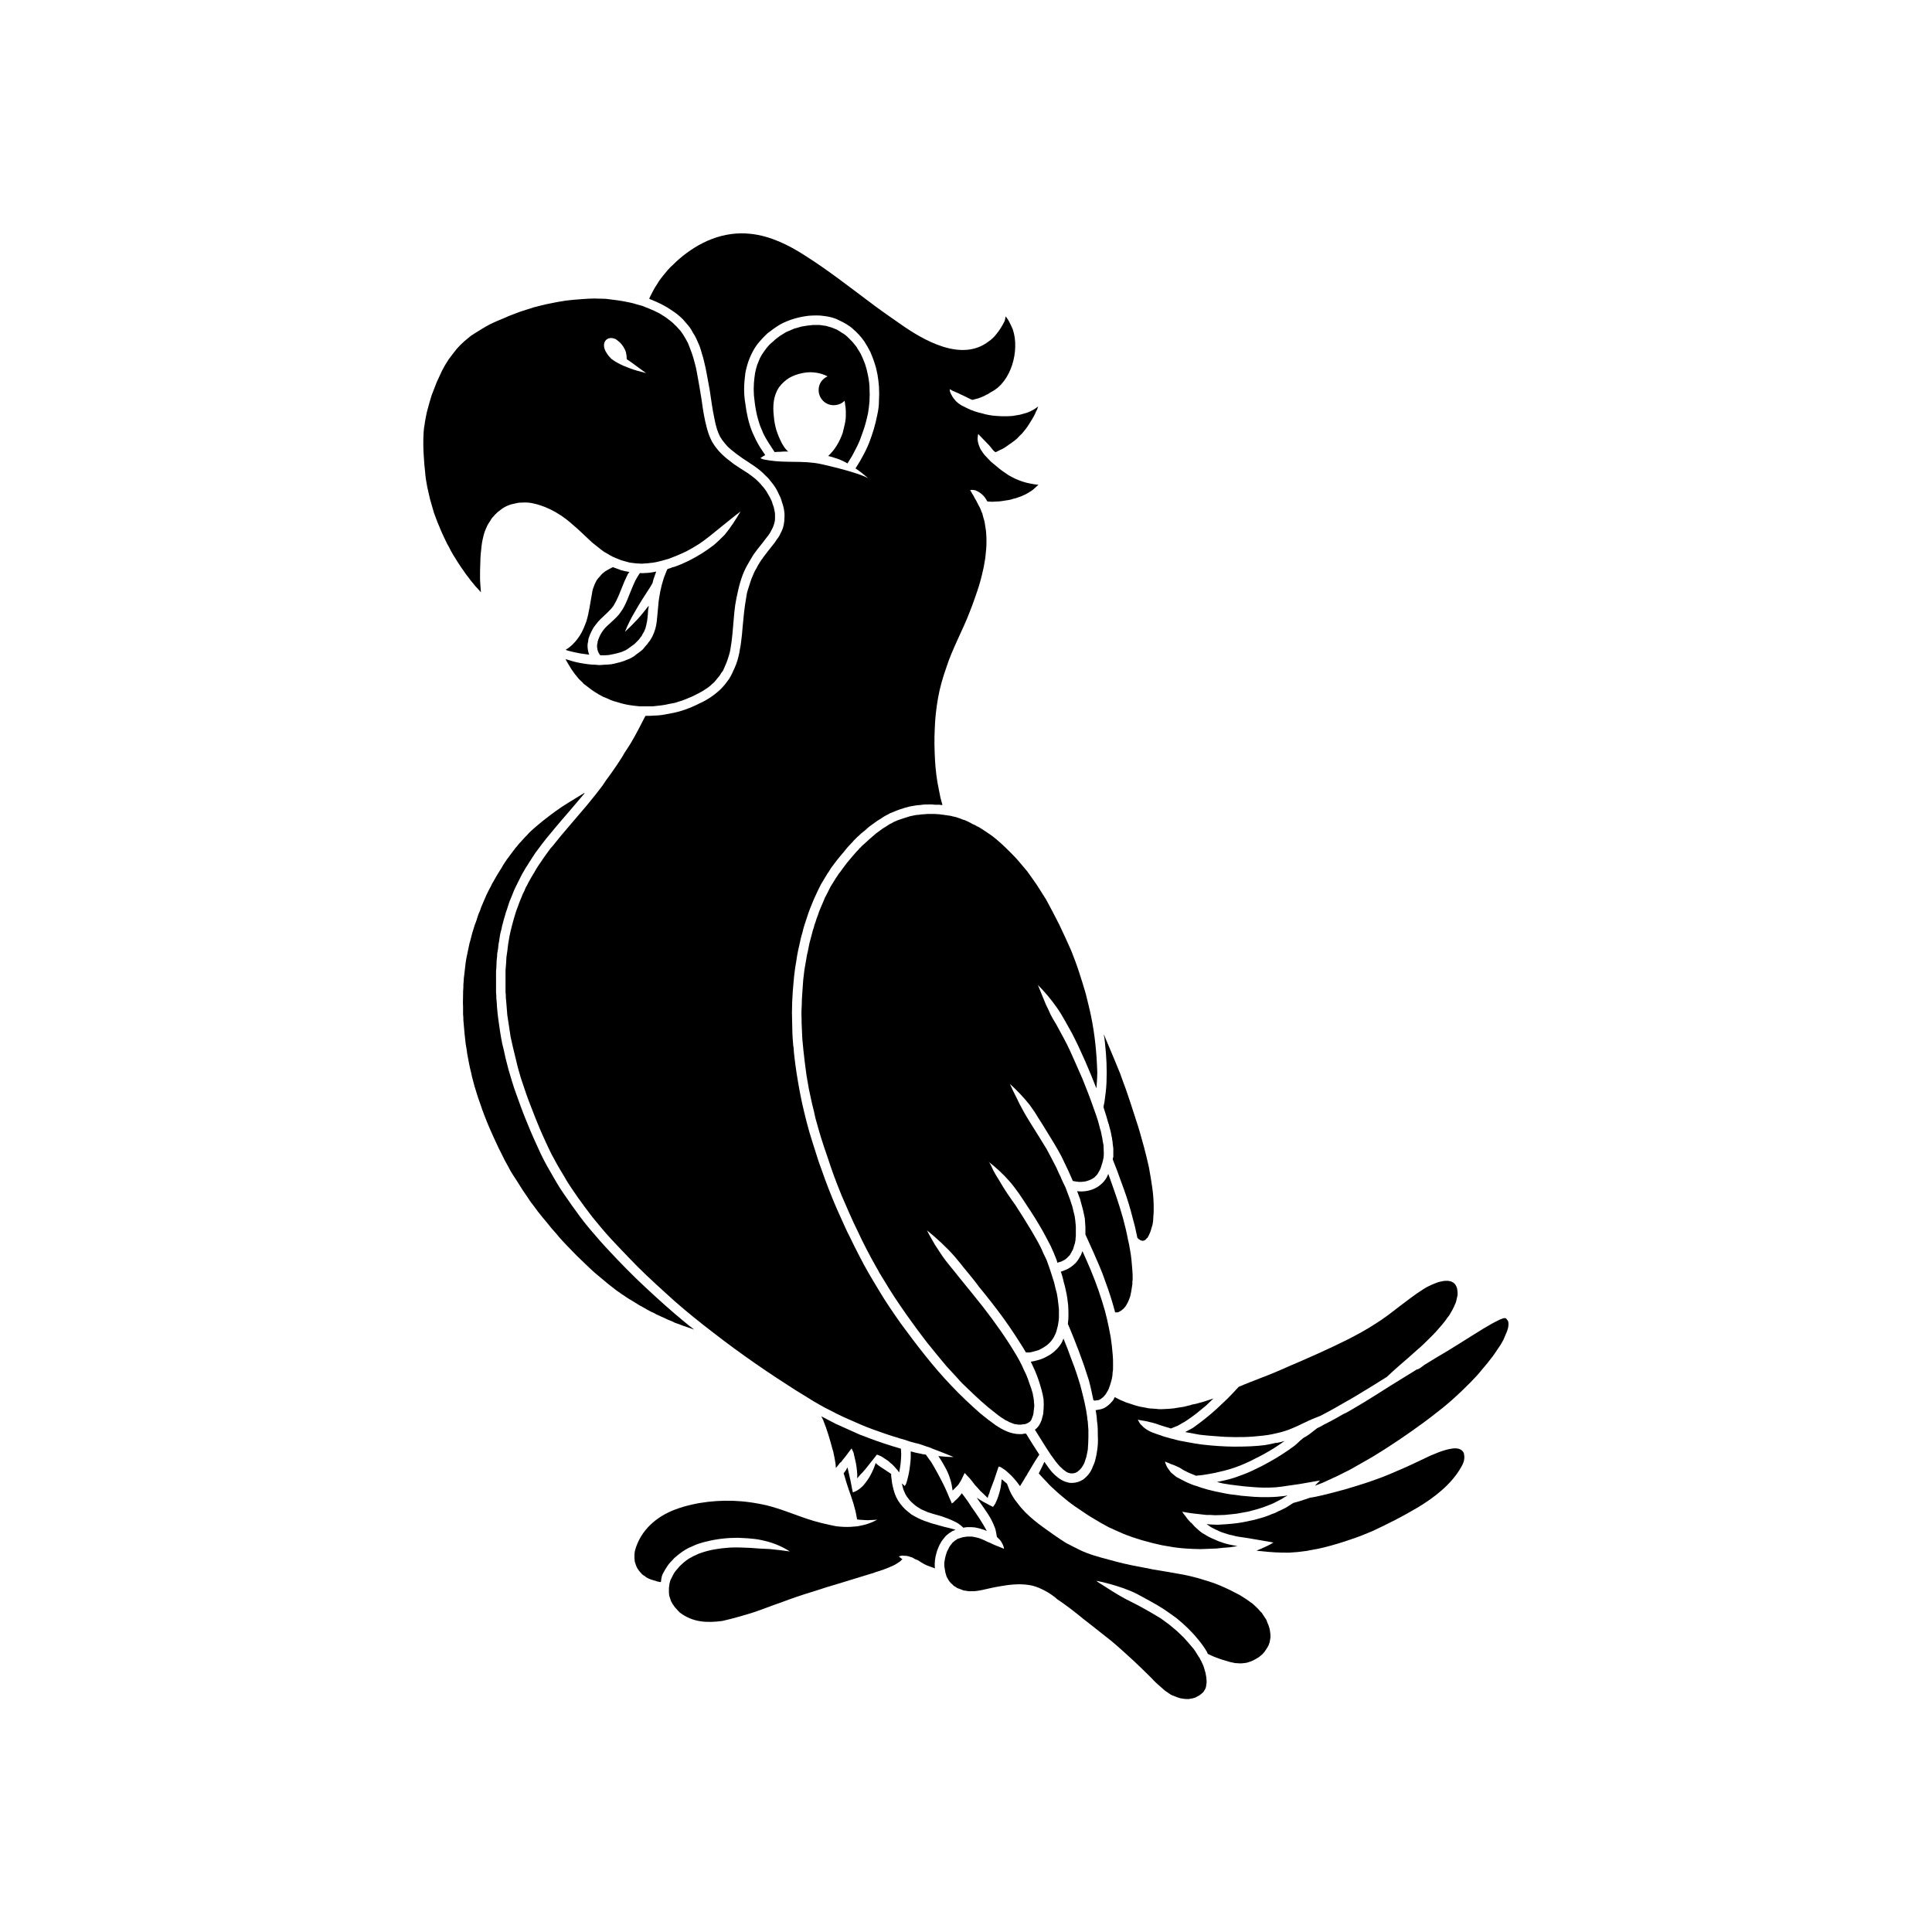 <?xml version="1.0" encoding="UTF-8"?>
<!-- Uploaded to: ICON Repo, www.iconrepo.com, Generator: ICON Repo Mixer Tools -->
<svg fill="#000000" width="800px" height="800px" version="1.1" viewBox="144 144 512 512" xmlns="http://www.w3.org/2000/svg">
 <g>
  <path d="m399.68 249.01s0.078 0 0.078 0.078c0 0.004 0-0.078-0.078-0.078z"/>
  <path d="m447.23 516.98c-0.629-0.078-1.258-0.234-1.891-0.395-0.629-0.156-1.258-0.395-1.969-0.629-0.629-0.156-1.258-0.395-1.891-0.707-0.629-0.234-1.18-0.551-1.812-0.867-0.078-0.078-0.156-0.078-0.234-0.156-0.156 0.234-0.234 0.551-0.395 0.789-0.551 0.707-1.18 1.34-1.891 1.812-0.629 0.473-1.496 0.707-2.281 0.789-0.156 0.078-0.395 0.078-0.551 0.078 0 0.078 0.078 0.078 0.078 0.156 0.078 0.551 0.156 1.102 0.234 1.574 0 0.395 0.078 0.707 0.078 1.102 0.234 1.34 0.234 2.754 0.234 4.094 0.078 1.34 0 2.754-0.234 4.094-0.078 0.629-0.234 1.34-0.395 1.969-0.156 0.707-0.395 1.34-0.707 1.969-0.473 1.418-1.418 2.598-2.598 3.465-0.867 0.551-1.891 0.867-2.914 0.867-0.395 0-0.789 0-1.18-0.156-0.789-0.156-1.496-0.551-2.125-0.945-0.473-0.316-0.867-0.707-1.258-1.023-0.234-0.234-0.473-0.473-0.707-0.707-0.234-0.316-0.473-0.551-0.707-0.867-0.473-0.629-0.867-1.258-1.34-1.891-0.473 1.023-0.945 2.047-1.496 3.07 0.629 0.707 1.34 1.496 2.047 2.203 0.867 1.023 1.891 1.891 2.832 2.754 0.945 0.867 1.969 1.652 2.992 2.519 1.023 0.789 2.125 1.574 3.227 2.281 1.18 0.789 2.281 1.574 3.543 2.281 1.258 0.789 2.519 1.496 3.856 2.203 1.023 0.473 2.047 0.945 3.148 1.418 1.023 0.473 2.125 0.867 3.227 1.258 1.258 0.395 2.598 0.867 3.938 1.18 1.258 0.395 2.598 0.629 3.856 0.945 1.102 0.156 2.125 0.395 3.227 0.551 1.023 0.156 2.047 0.234 3.07 0.316 1.34 0.078 2.676 0.156 3.938 0.156 1.418-0.078 2.832-0.078 4.172-0.156 1.18-0.156 2.363-0.234 3.465-0.316 0.707-0.078 1.418-0.234 2.125-0.316-1.258-0.234-2.598-0.473-3.777-0.867-0.707-0.234-1.418-0.473-2.047-0.789-0.629-0.234-1.258-0.551-1.891-0.867-0.551-0.316-1.18-0.707-1.73-1.023-0.551-0.395-1.023-0.867-1.574-1.34-0.473-0.395-0.789-0.867-1.18-1.258-0.078-0.078-0.156-0.078-0.156-0.078-0.551-0.551-1.023-1.102-1.418-1.73-0.234-0.234-0.473-0.551-0.629-0.789-0.078-0.156-0.156-0.234-0.234-0.395 0.945 0.234 1.891 0.316 2.832 0.473 1.18 0.156 2.363 0.234 3.543 0.395 0.789 0 1.574 0 2.363 0.078 0.789 0 1.652-0.078 2.519-0.078 1.023-0.078 2.047-0.234 3.07-0.316 1.023-0.156 2.047-0.395 3.07-0.551 0.629-0.156 1.18-0.316 1.812-0.473 0.551-0.156 1.18-0.316 1.812-0.551 0.707-0.234 1.418-0.473 2.125-0.789 0.707-0.234 1.418-0.629 2.047-0.945s1.258-0.629 1.812-1.023c0.316-0.156 0.551-0.316 0.867-0.473h-0.156-0.234c-0.078 0-0.078 0.078-0.078 0.078h-0.156c-1.34 0.156-2.754 0.316-4.172 0.316l-0.875 0.008c-1.023 0-2.125 0-3.148-0.078-1.258-0.078-2.441-0.234-3.699-0.316-0.156-0.078-0.234-0.078-0.395-0.078-1.418-0.156-2.832-0.316-4.172-0.629-1.34-0.234-2.676-0.551-3.938-0.867-1.18-0.316-2.363-0.707-3.465-1.102h-0.078c-1.102-0.395-2.203-0.867-3.227-1.418-0.473-0.234-1.023-0.551-1.496-0.789-0.078-0.078-0.078-0.078-0.156-0.078-0.551-0.473-0.945-0.789-1.418-1.18-0.395-0.473-0.707-0.945-1.023-1.418-0.234-0.473-0.395-0.867-0.551-1.34v-0.078h0.156c0.156 0.078 0.234 0.078 0.316 0.156 0.316 0.078 0.629 0.234 0.945 0.395 0.707 0.234 1.34 0.473 1.969 0.789 0.551 0.234 1.023 0.551 1.496 0.867 0.473 0.234 0.945 0.473 1.418 0.707 0.551 0.234 1.102 0.473 1.73 0.707 0 0.078 0.078 0.078 0.156 0.078 0.551-0.078 1.023-0.078 1.574-0.156 1.18-0.156 2.441-0.395 3.621-0.629 0.867-0.234 1.73-0.395 2.598-0.629 0.867-0.234 1.73-0.473 2.598-0.789 0.945-0.316 1.891-0.707 2.754-1.102 0.945-0.395 1.891-0.867 2.754-1.34 1.18-0.551 2.281-1.18 3.387-1.812 1.102-0.629 2.203-1.34 3.227-2.047 0.316-0.234 0.629-0.473 1.023-0.707-0.395 0.078-0.789 0.234-1.18 0.316-0.395 0.078-0.707 0.156-1.102 0.234 0 0 0.078 0 0.078-0.078-1.023 0.234-2.047 0.473-3.07 0.629-2.519 0.316-5.039 0.395-7.477 0.395l-0.867 0.004c-1.258 0-2.598-0.078-3.938-0.156-1.418-0.078-2.832-0.234-4.328-0.395-1.258-0.156-2.598-0.395-3.856-0.629-1.34-0.234-2.676-0.473-3.938-0.867-0.156 0-0.234-0.078-0.395-0.078-1.258-0.316-2.519-0.707-3.777-1.18-0.395-0.156-0.707-0.234-1.102-0.395-0.867-0.316-1.652-0.789-2.441-1.418l-0.867-0.867c-0.156-0.234-0.316-0.473-0.473-0.789-0.078-0.078-0.156-0.234-0.156-0.395 0.078 0 0.078 0 0.156 0.078 0.078 0 0.234 0.078 0.395 0.078 0.789 0.156 1.652 0.234 2.441 0.473 1.18 0.234 2.281 0.629 3.387 1.023 0.789 0.234 1.574 0.473 2.363 0.707 0.551-0.234 1.18-0.473 1.73-0.707 0.473-0.234 0.867-0.473 1.258-0.707 0.473-0.234 0.945-0.551 1.418-0.867 0.789-0.551 1.574-1.102 2.281-1.652 0.867-0.707 1.73-1.418 2.598-2.125 0.629-0.551 1.258-1.258 1.969-1.891-1.258 0.395-2.519 0.867-3.777 1.18-0.707 0.234-1.34 0.316-2.047 0.473-0.078 0.078-0.156 0.078-0.156 0.078-0.629 0.156-1.258 0.316-1.891 0.473-0.707 0.078-1.34 0.234-2.047 0.316-0.707 0.156-1.418 0.156-2.125 0.234-0.551 0-1.102 0.078-1.652 0.078h-0.316-0.156c-0.316 0-0.629 0-0.945-0.078-0.395 0-0.789-0.078-1.102-0.078-0.711 0.008-1.422-0.152-2.129-0.309z"/>
  <path d="m416.21 374.89c-0.707-0.867-1.418-1.652-2.125-2.519-0.789-0.945-1.652-1.812-2.519-2.676-0.707-0.707-1.418-1.418-2.125-2.047-0.473-0.395-0.867-0.789-1.34-1.18-0.395-0.316-0.789-0.629-1.18-0.945-0.473-0.316-1.023-0.707-1.496-1.023-0.551-0.395-1.102-0.707-1.574-1.023-0.316-0.234-0.629-0.395-1.023-0.551-0.316-0.234-0.707-0.395-1.102-0.551-0.629-0.395-1.34-0.707-2.047-1.023-0.395-0.078-0.789-0.234-1.102-0.395-0.395-0.156-0.789-0.234-1.18-0.395-0.316-0.078-0.707-0.156-1.023-0.234-0.395-0.156-0.867-0.156-1.258-0.234-0.234-0.078-0.395-0.078-0.629-0.078-0.156-0.078-0.316-0.078-0.473-0.078-0.395-0.078-0.789-0.078-1.18-0.156-0.789-0.078-1.496-0.078-2.281-0.078-0.551 0-1.023 0-1.574 0.078-0.551 0-1.023 0.078-1.574 0.156-0.395 0-0.789 0.078-1.18 0.156-0.395 0.078-0.707 0.156-1.102 0.234-0.473 0.156-1.023 0.316-1.496 0.473-0.551 0.156-1.102 0.395-1.652 0.551-0.395 0.156-0.707 0.316-1.102 0.473-0.395 0.234-0.789 0.473-1.18 0.629-0.551 0.395-1.102 0.707-1.73 1.102-0.551 0.395-1.18 0.867-1.73 1.258l-1.652 1.418c-0.629 0.551-1.18 1.102-1.812 1.652-0.316 0.234-0.551 0.551-0.789 0.789-0.156 0.078-0.234 0.156-0.316 0.316-0.551 0.551-1.102 1.18-1.574 1.73-0.551 0.629-1.102 1.34-1.652 1.969-0.395 0.551-0.789 1.023-1.18 1.574-0.316 0.473-0.629 0.867-0.945 1.258-0.234 0.395-0.551 0.789-0.789 1.18-0.473 0.789-0.945 1.496-1.418 2.281-0.234 0.551-0.551 1.023-0.789 1.574-0.234 0.473-0.473 0.945-0.707 1.34-0.156 0.473-0.395 0.945-0.551 1.34-0.234 0.551-0.473 1.102-0.707 1.652-0.234 0.551-0.473 1.18-0.629 1.73-0.234 0.551-0.395 1.023-0.551 1.574-0.156 0.473-0.395 1.023-0.473 1.496-0.234 0.629-0.395 1.258-0.551 1.891-0.234 0.789-0.395 1.574-0.629 2.363-0.156 0.789-0.316 1.574-0.473 2.363-0.234 0.789-0.316 1.652-0.473 2.441-0.156 0.789-0.234 1.496-0.395 2.281-0.078 0.867-0.234 1.812-0.316 2.676l-0.234 3.305c-0.078 1.102-0.156 2.281-0.156 3.387-0.078 0.867-0.078 1.812-0.078 2.676 0.078 0.945 0 1.891 0.078 2.832 0 0.629 0.078 1.258 0.078 1.891 0 0.551 0.078 1.023 0.078 1.574 0.156 1.969 0.395 3.938 0.629 5.984 0.156 1.18 0.316 2.363 0.473 3.621 0.234 1.18 0.395 2.441 0.629 3.621 0.316 1.34 0.551 2.676 0.867 4.016 0.316 1.258 0.629 2.441 0.867 3.699 0.234 0.789 0.473 1.652 0.707 2.519 0.234 0.945 0.551 1.812 0.789 2.676 0.551 1.73 1.102 3.465 1.73 5.195 0.551 1.652 1.102 3.387 1.73 5.039 0.629 1.652 1.258 3.305 1.969 5.039 1.418 3.227 2.754 6.453 4.328 9.605 1.496 3.227 3.148 6.375 4.879 9.445 0.316 0.473 0.551 0.945 0.789 1.418 1.812 2.992 3.621 5.984 5.59 8.816 0.945 1.418 1.969 2.832 2.992 4.25 1.023 1.418 2.047 2.832 3.148 4.25 0.316 0.473 0.707 0.867 1.023 1.34 1.652 2.047 3.305 4.094 5.039 6.141l2.832 3.07c0.867 1.023 1.812 1.969 2.754 2.832 2.363 2.281 4.801 4.566 7.398 6.535 0.395 0.316 0.867 0.707 1.34 1.023 0.473 0.316 0.867 0.551 1.34 0.867 0.234 0.078 0.473 0.234 0.707 0.316 0.156 0.156 0.395 0.234 0.629 0.316 0.316 0.156 0.707 0.234 1.023 0.395 0.234 0 0.395 0.078 0.629 0.078 0.234 0.078 0.473 0.078 0.707 0.078 0.316 0 0.551 0 0.867-0.078 0.234 0 0.473-0.078 0.707-0.078 0.156-0.078 0.395-0.156 0.551-0.234 0.078 0 0.156-0.078 0.629-0.395l0.234-0.234c0-0.078 0.078-0.156 0.156-0.234 0.078-0.156 0.156-0.395 0.234-0.629 0.078-0.156 0.156-0.395 0.234-0.629 0.078-0.316 0.156-0.629 0.156-1.023 0.078-0.395 0.078-0.867 0.156-1.34 0-0.316 0-0.707-0.078-1.023 0-0.316 0-0.629-0.078-0.945 0-0.234-0.078-0.551-0.156-0.789 0-0.316-0.078-0.551-0.156-0.867-0.234-0.789-0.473-1.574-0.789-2.363-0.234-0.789-0.551-1.574-0.867-2.363-0.395-0.789-0.789-1.652-1.18-2.519-0.395-0.789-0.789-1.574-1.258-2.363-2.676-4.566-5.824-8.973-9.055-13.145-2.203-2.754-4.41-5.512-6.613-8.188-1.023-1.34-2.203-2.676-3.227-4.016s-1.891-2.754-2.832-4.172c-0.707-1.258-1.496-2.519-2.125-3.856 2.598 2.125 5.117 4.41 7.32 6.926 0.551 0.629 1.023 1.258 1.574 1.891 0.551 0.707 1.102 1.418 1.652 2.047 1.102 1.34 2.203 2.676 3.227 4.094 2.281 2.754 4.488 5.59 6.613 8.5 1.023 1.418 1.969 2.832 2.914 4.25 0.945 1.496 1.969 2.992 2.914 4.644h0.945c0.395-0.078 0.867-0.156 1.34-0.316 0.395-0.078 0.707-0.234 1.102-0.316 0.395-0.234 0.789-0.395 1.18-0.629 0.316-0.234 0.629-0.395 0.945-0.629 0.234-0.234 0.473-0.395 0.707-0.629 0.234-0.234 0.395-0.473 0.629-0.707 0.156-0.234 0.316-0.473 0.473-0.707 0.156-0.395 0.395-0.707 0.551-1.102 0.156-0.473 0.316-0.867 0.395-1.34 0.156-0.473 0.234-0.867 0.316-1.496 0.078-0.395 0.156-0.945 0.156-1.418v-2.203c-0.078-0.473-0.078-0.945-0.156-1.418-0.078-0.867-0.234-1.812-0.395-2.754-0.156-0.473-0.234-0.945-0.395-1.496-0.078-0.473-0.234-0.867-0.316-1.34-0.316-1.023-0.629-1.969-0.945-2.992-0.316-1.023-0.707-1.969-1.023-2.914-0.316-0.629-0.551-1.258-0.867-1.812-0.316-0.789-0.629-1.496-1.023-2.203-0.629-1.258-1.418-2.519-2.125-3.777-1.418-2.363-2.832-4.644-4.328-6.926-0.707-1.023-1.496-2.047-2.203-3.148-0.707-1.102-1.418-2.203-2.047-3.305-0.551-0.867-1.102-1.812-1.574-2.676-0.316-0.629-0.789-1.969-1.34-2.363 2.047 1.574 3.938 3.305 5.59 5.195 1.73 1.969 3.227 4.25 4.644 6.453 1.496 2.203 2.914 4.488 4.25 6.848 0.707 1.258 1.34 2.519 2.047 3.856 0.551 1.18 1.102 2.441 1.574 3.699 0.078 0.234 0.156 0.473 0.234 0.789 0.395-0.156 0.707-0.234 1.023-0.316 0.234-0.156 0.473-0.234 0.789-0.395 0.156-0.156 0.395-0.234 0.551-0.395l0.945-0.945c0.078-0.234 0.234-0.395 0.316-0.551 0.156-0.316 0.316-0.629 0.473-0.867 0.156-0.395 0.234-0.707 0.316-1.023 0.078-0.234 0.156-0.473 0.234-0.707 0.078-0.316 0.078-0.629 0.156-0.867 0-0.316 0-0.629 0.078-0.945v-2.598c-0.078-0.551-0.078-1.102-0.156-1.652-0.078-0.395-0.078-0.789-0.156-1.102-0.078-0.473-0.234-0.867-0.316-1.258-0.078-0.473-0.234-0.945-0.316-1.34-0.234-0.629-0.395-1.258-0.629-1.891-0.395-1.023-0.789-2.125-1.18-3.148-0.473-0.945-0.945-1.891-1.34-2.914-0.395-0.707-0.707-1.496-1.023-2.203-0.473-0.867-0.867-1.73-1.34-2.598-0.395-0.789-0.867-1.574-1.258-2.363-1.418-2.363-2.832-4.566-4.25-6.848-0.707-1.18-1.418-2.281-2.047-3.465-0.629-1.102-1.18-2.203-1.73-3.387-0.629-1.18-1.18-2.363-1.73-3.621 1.891 1.73 3.621 3.543 5.195 5.512 0.789 1.102 1.574 2.203 2.203 3.305 0.707 1.102 1.418 2.203 2.125 3.387 1.418 2.281 2.832 4.566 4.094 6.926 0.629 1.258 1.18 2.519 1.812 3.777 0.395 0.945 0.867 1.891 1.258 2.832 0.156 0 0.316 0.078 0.551 0.078 0.156 0.078 0.316 0.078 0.551 0.078 0.234 0.078 0.473 0.078 0.629 0.078 0.395 0 0.789 0 1.18-0.078 0.316 0 0.551-0.078 0.789-0.156 0.234-0.078 0.473-0.156 0.707-0.234 0.316-0.156 0.551-0.234 0.789-0.395 0.156-0.078 0.316-0.156 0.473-0.316 0.156-0.078 0.234-0.234 0.395-0.395 0.156-0.078 0.234-0.234 0.316-0.316 0.156-0.234 0.316-0.395 0.395-0.629 0.234-0.316 0.395-0.707 0.551-1.023 0.156-0.551 0.316-1.023 0.473-1.496 0.156-0.473 0.234-0.945 0.316-1.34 0.078-0.473 0.078-0.867 0.078-1.258 0-0.707-0.078-1.418-0.078-2.125-0.156-0.629-0.234-1.18-0.316-1.812-0.156-0.629-0.234-1.18-0.395-1.891-0.078-0.234-0.156-0.473-0.234-0.707 0-0.156-0.078-0.395-0.156-0.629-0.234-1.023-0.551-1.969-0.867-2.914-0.395-1.102-0.789-2.203-1.18-3.305-0.707-2.047-1.574-4.094-2.363-6.141-1.102-2.519-2.203-5.039-3.305-7.477-1.102-2.441-2.441-4.723-3.699-7.086-0.551-0.867-1.023-1.73-1.496-2.598-0.395-0.867-0.789-1.812-1.258-2.676-0.707-1.73-1.418-3.465-2.125-5.195 1.812 1.812 3.465 3.777 4.961 5.902 0.789 1.102 1.496 2.281 2.203 3.543 0.629 1.102 1.258 2.281 1.891 3.387 1.258 2.441 2.363 4.801 3.465 7.32 1.023 2.363 2.047 4.801 2.992 7.242 0-0.316 0.078-0.707 0.078-1.023 0.078-1.102 0.156-2.125 0.156-3.148-0.156-5.039-0.629-9.996-1.652-14.957-0.395-1.969-0.945-4.016-1.418-5.984-0.551-1.891-1.102-3.699-1.73-5.59-0.629-1.969-1.34-3.856-2.125-5.824-1.023-2.281-2.047-4.566-3.148-6.848-1.102-2.203-2.281-4.41-3.465-6.613-0.789-1.258-1.652-2.598-2.441-3.856-0.875-1.246-1.738-2.508-2.606-3.688z"/>
  <path d="m345.37 256.65c0.156 0.395 0.316 0.867 0.551 1.34 0.156 0.473 0.395 0.945 0.629 1.418 0.707 1.34 1.496 2.519 2.281 3.699 0.156 0.234 0.316 0.473 0.473 0.707 0.473-0.078 0.867-0.078 1.34-0.078 0.629-0.078 1.34-0.078 1.969-0.078h0.316c-0.156-0.078-0.316-0.234-0.395-0.316-0.551-0.551-0.867-1.102-1.258-1.73-0.629-1.18-1.18-2.519-1.574-3.777-0.316-1.18-0.551-2.363-0.629-3.543-0.316-2.598-0.156-5.434 1.418-7.715 0.707-0.945 1.652-1.812 2.676-2.441 1.102-0.629 2.281-1.023 3.465-1.258 0.707-0.156 1.418-0.234 2.125-0.234 0.551 0 1.18 0.078 1.73 0.156 0.945 0.156 1.969 0.473 2.832 0.945-1.418 0.629-2.363 1.969-2.363 3.543-0.078 2.203 1.73 4.094 3.938 4.094 1.102 0 2.203-0.395 2.914-1.18 0.078 0.316 0.156 0.629 0.156 0.945 0.234 1.258 0.234 2.519 0.156 3.777-0.078 0.629-0.156 1.258-0.316 1.812-0.156 0.629-0.316 1.34-0.473 1.969-0.789 2.281-2.047 4.488-3.856 6.141 0.316 0.078 0.629 0.156 0.945 0.234 0.629 0.234 1.258 0.395 1.891 0.629 0.629 0.234 1.258 0.551 1.891 0.867 0.078 0.078 0.234 0.156 0.395 0.234 0.395-0.707 0.867-1.34 1.258-2.047 0.316-0.629 0.707-1.34 1.023-1.969 0.395-0.707 0.707-1.496 1.023-2.203 0.234-0.629 0.473-1.34 0.707-1.969 0.629-1.652 1.023-3.305 1.418-5.039 0.156-1.023 0.316-2.047 0.395-3.148 0.078-1.258 0.078-2.519 0-3.856v-0.234c-0.078-1.102-0.234-2.203-0.473-3.227-0.156-0.867-0.395-1.73-0.707-2.676-0.316-0.867-0.707-1.73-1.102-2.598-0.316-0.551-0.629-1.102-1.023-1.652 0-0.078 0-0.078-0.078-0.156 0-0.078-0.078-0.078-0.078-0.156-0.395-0.473-0.707-0.867-1.102-1.34-0.395-0.395-0.789-0.789-1.18-1.18-0.473-0.473-1.023-0.867-1.574-1.18-0.473-0.316-0.945-0.629-1.418-0.867-0.395-0.156-0.789-0.316-1.18-0.473-0.473-0.156-1.023-0.316-1.574-0.473-0.551-0.078-1.102-0.156-1.652-0.234h-1.891c-1.023 0.078-1.969 0.234-2.914 0.395-0.629 0.156-1.34 0.395-1.969 0.551-0.707 0.316-1.496 0.629-2.203 0.945-0.551 0.316-1.102 0.707-1.652 1.023-0.629 0.473-1.18 0.867-1.73 1.418-0.473 0.395-0.945 0.789-1.34 1.258-0.395 0.473-0.789 0.945-1.102 1.418-0.395 0.551-0.789 1.18-1.102 1.812-0.234 0.551-0.473 1.102-0.707 1.73-0.234 0.707-0.395 1.418-0.551 2.125-0.156 0.867-0.234 1.812-0.316 2.676-0.078 1.102-0.078 2.203 0 3.305 0.156 1.496 0.316 2.914 0.629 4.41 0.227 1.168 0.543 2.269 0.938 3.449z"/>
  <path d="m458.09 523.51c1.258 0.234 2.598 0.473 3.856 0.707 1.418 0.156 2.832 0.316 4.328 0.395 1.652 0.156 3.305 0.234 4.961 0.234 1.652 0 3.305 0 5.039-0.156 0.789-0.078 1.652-0.156 2.441-0.234 0.867-0.078 1.652-0.234 2.519-0.395 0.629-0.156 1.34-0.316 2.047-0.473 0.629-0.156 1.34-0.395 2.047-0.629 0.867-0.316 1.73-0.707 2.598-1.102 0.945-0.473 1.891-0.867 2.832-1.34 0.629-0.316 1.34-0.551 2.047-0.867 0.395-0.156 0.789-0.316 1.18-0.473 2.441-1.258 4.801-2.598 7.086-3.938 1.102-0.551 2.125-1.258 3.227-1.891 2.281-1.34 4.488-2.754 6.769-4.172 0.078-0.078 0.156-0.156 0.316-0.156 1.102-1.023 2.281-2.125 3.465-3.148 1.496-1.258 2.992-2.598 4.488-3.938 1.496-1.258 2.914-2.676 4.328-4.094 0.551-0.551 1.102-1.18 1.652-1.812 0.551-0.629 1.18-1.34 1.652-1.969 0.395-0.551 0.707-1.023 1.102-1.496 0.316-0.473 0.551-1.023 0.867-1.496 0.078-0.234 0.234-0.473 0.395-0.789 0.078-0.234 0.156-0.473 0.316-0.707 0.078-0.234 0.156-0.473 0.234-0.629 0.078-0.234 0.078-0.473 0.156-0.707 0.078-0.395 0.156-0.707 0.234-1.023v-0.789c0-0.234-0.078-0.395-0.078-0.629 0-0.156-0.078-0.316-0.078-0.473-0.078-0.156-0.156-0.316-0.156-0.395-0.078-0.156-0.156-0.234-0.316-0.551-0.078-0.078-0.156-0.156-0.234-0.234l-0.234-0.234c-0.078 0-0.234-0.078-0.316-0.156-0.078-0.078-0.156-0.078-0.316-0.156-0.078 0-0.234-0.078-0.316-0.078-0.156 0-0.316-0.078-0.473-0.078h-0.629c-0.234 0-0.473 0-0.789 0.078s-0.707 0.156-1.102 0.234c-0.551 0.234-1.102 0.395-1.652 0.629-0.867 0.395-1.652 0.789-2.363 1.258-2.281 1.418-4.328 3.07-6.453 4.644-2.125 1.652-4.25 3.305-6.453 4.644-2.281 1.496-4.644 2.754-7.086 4.016-5.195 2.598-10.547 4.961-15.902 7.242-2.441 1.102-4.879 2.125-7.398 3.07-1.812 0.707-3.699 1.418-5.668 2.281-0.945 1.023-1.891 2.047-2.914 3.07-0.945 0.945-1.969 1.812-2.914 2.754-1.969 1.812-4.094 3.465-6.297 5.039-0.703 0.398-1.336 0.715-2.043 1.109z"/>
  <path d="m427.08 480.21c-0.551 0.316-1.102 0.473-1.652 0.707-0.078 0-0.234 0.078-0.316 0.078 0.078 0.234 0.156 0.473 0.234 0.629 0.234 0.707 0.395 1.418 0.551 2.125 0.234 0.707 0.395 1.418 0.551 2.203 0.316 1.258 0.473 2.598 0.629 3.938 0.078 1.652 0.156 3.305-0.078 4.961 1.023 2.363 1.969 4.801 2.914 7.242 0.473 1.258 0.867 2.441 1.34 3.699 0.473 1.34 0.867 2.754 1.34 4.094 0.473 1.73 0.789 3.465 1.18 5.195 0.078 0 0.156 0 0.234 0.078h0.234c0.078 0 0.234 0 0.395-0.078h0.395c0.156-0.078 0.234-0.156 0.395-0.156 0.078-0.078 0.156-0.078 0.234-0.156 0.078-0.078 0.156-0.078 0.234-0.156 0.234-0.156 0.395-0.316 0.551-0.473s0.395-0.395 0.551-0.629 0.316-0.473 0.473-0.789c0.156-0.234 0.316-0.473 0.395-0.789 0.234-0.551 0.395-1.102 0.551-1.652 0.078-0.316 0.156-0.551 0.234-0.867 0.078-0.316 0.078-0.551 0.156-0.867 0-0.551 0.078-1.023 0.156-1.574l0.008-1.492c0-0.789 0-1.574-0.078-2.363-0.078-0.789-0.156-1.652-0.234-2.441-0.078-0.789-0.234-1.574-0.316-2.363-0.156-0.789-0.316-1.574-0.473-2.441-0.316-1.496-0.629-2.992-1.023-4.41-0.551-1.891-1.102-3.699-1.73-5.512s-1.34-3.621-2.047-5.352c-0.707-1.73-1.496-3.387-2.203-5.039-0.156 0.316-0.234 0.707-0.395 1.023-0.395 0.707-0.789 1.418-1.34 2.047-0.629 0.637-1.34 1.188-2.047 1.582z"/>
  <path d="m433.85 476.04c1.102 2.519 2.203 4.961 3.07 7.559 0.945 2.519 1.812 5.195 2.519 7.871 0 0.078 0.078 0.234 0.078 0.316h0.707c0.078-0.078 0.156-0.078 0.234-0.078 0.156-0.078 0.234-0.156 0.395-0.234 0.156-0.078 0.316-0.156 0.473-0.316 0.156-0.156 0.316-0.234 0.473-0.395 0.156-0.156 0.234-0.316 0.395-0.473 0.156-0.234 0.316-0.395 0.395-0.629 0.234-0.395 0.395-0.707 0.551-1.102s0.316-0.789 0.395-1.102c0.156-0.707 0.316-1.418 0.395-2.125 0.078-0.316 0.078-0.707 0.156-1.023 0-0.395 0-0.867 0.078-1.258 0-0.789 0-1.652-0.078-2.441-0.078-0.945-0.156-1.812-0.234-2.676-0.078-0.945-0.234-1.891-0.395-2.754-0.156-0.945-0.316-1.891-0.551-2.754-0.316-1.812-0.789-3.621-1.258-5.434-1.105-4.019-2.523-7.957-3.938-11.895-0.234 0.551-0.473 1.102-0.789 1.496-0.473 0.707-1.102 1.258-1.73 1.73-1.34 0.945-2.992 1.418-4.644 1.418h-0.156c-0.316 0-0.629 0-0.945-0.078 0.234 0.707 0.551 1.418 0.789 2.125 0.156 0.707 0.395 1.34 0.551 2.047 0.078 0.316 0.156 0.551 0.234 0.867 0.078 0.395 0.156 0.707 0.234 1.102 0.078 0.395 0.156 0.707 0.234 1.102 0 0.395 0.078 0.789 0.078 1.18 0.078 0.629 0.078 1.258 0.078 1.891v1.18c0.711 1.656 1.5 3.231 2.207 4.883z"/>
  <path d="m420.54 517.61c0 0.395-0.078 0.707-0.078 1.102-0.078 0.316-0.156 0.551-0.234 0.867-0.078 0.473-0.234 0.945-0.473 1.418-0.316 0.789-0.867 1.418-1.496 1.891 1.418 2.203 2.754 4.488 4.25 6.691 0.395 0.551 0.867 1.18 1.258 1.73 0.234 0.316 0.473 0.551 0.707 0.867 0.234 0.234 0.473 0.551 0.789 0.789 0.234 0.234 0.473 0.473 0.789 0.707 0.156 0.078 0.395 0.234 0.551 0.395 0.156 0.078 0.316 0.156 0.473 0.234 0.156 0 0.234 0.078 0.395 0.078 0.078 0.078 0.156 0.078 0.234 0.078h0.707c0.078 0 0.234-0.078 0.316-0.078 0.078 0 0.234-0.078 0.316-0.078 0.078-0.078 0.234-0.156 0.316-0.156 0.156-0.078 0.234-0.156 0.395-0.316 0.156-0.078 0.234-0.234 0.395-0.316 0.156-0.156 0.316-0.395 0.473-0.551 0.078-0.156 0.234-0.316 0.316-0.473 0.156-0.234 0.234-0.473 0.395-0.707 0.156-0.551 0.395-1.102 0.551-1.652 0.156-0.629 0.234-1.258 0.395-1.969 0.078-1.102 0.156-2.203 0.156-3.305v-1.891c-0.078-0.707-0.078-1.418-0.156-2.125v-0.078c-0.078-0.395-0.156-0.789-0.156-1.18-0.316-2.519-0.945-5.039-1.574-7.477-0.316-1.34-0.789-2.676-1.18-3.938-0.395-1.258-0.867-2.519-1.34-3.699-0.707-1.969-1.418-3.856-2.203-5.746-0.156 0.395-0.316 0.867-0.551 1.258-0.473 0.707-0.945 1.34-1.574 1.891-0.629 0.629-1.418 1.18-2.203 1.574-1.34 0.789-2.832 1.18-4.328 1.418 0.395 0.789 0.707 1.574 1.102 2.363 0.707 1.652 1.258 3.305 1.73 5.039 0.234 0.789 0.395 1.652 0.551 2.519 0.078 0.945 0.078 1.812 0 2.754z"/>
  <path d="m436.68 436.13c-0.078 0.473-0.234 0.867-0.234 1.34 0.473 1.418 0.945 2.914 1.34 4.41 0 0 0.078 0 0.078 0.078 0 0.156 0.078 0.316 0.078 0.473 0 0.078 0.078 0.156 0.078 0.156 0 0.234 0.078 0.395 0.156 0.629 0.156 0.629 0.316 1.258 0.395 1.891 0.078 0.234 0.156 0.551 0.156 0.867 0.078 0.395 0.156 0.789 0.156 1.18 0.078 0.395 0.078 0.789 0.156 1.18v2.281c-0.078 0.156-0.156 0.395-0.156 0.629 0.789 1.969 1.574 4.016 2.281 6.062 0.945 2.519 1.812 5.039 2.519 7.637 0.395 1.418 0.707 2.754 1.102 4.172 0.234 0.945 0.395 1.969 0.629 2.914l0.395 0.395c0.078 0 0.156 0.078 0.316 0.156 0 0.078 0.078 0.078 0.156 0.156h0.234c0.078 0.078 0.078 0.078 0.156 0.078h0.156 0.156s0.078 0 0.156-0.078l0.086-0.004h0.078l0.078-0.078c0.078 0 0.078-0.078 0.156-0.078 0-0.078 0.078-0.078 0.156-0.156 0.078-0.156 0.234-0.316 0.395-0.395 0.078-0.156 0.156-0.316 0.316-0.551 0.078-0.234 0.234-0.473 0.316-0.707 0.234-0.473 0.316-0.945 0.473-1.418 0.078-0.234 0.156-0.551 0.234-0.789 0.078-0.316 0.078-0.629 0.156-0.945 0-0.473 0.078-0.945 0.078-1.418 0.078-0.551 0.078-1.102 0.078-1.652 0-0.945 0-1.969-0.078-2.914-0.078-1.023-0.156-1.969-0.316-2.992-0.234-1.73-0.551-3.465-0.867-5.273-0.395-1.73-0.789-3.465-1.258-5.195-0.707-2.598-1.418-5.195-2.281-7.715-0.789-2.519-1.652-5.117-2.519-7.637-0.551-1.418-1.023-2.832-1.574-4.328-0.551-1.34-1.102-2.676-1.652-4.016-0.867-2.125-1.812-4.25-2.676-6.375 0 0.316 0.078 0.629 0.156 0.867 0 0.234 0.078 0.551 0.078 0.789v0.078c0 0.156 0.078 0.316 0.078 0.473v0.078 0.078c0.395 3.465 0.551 7.008 0.395 10.547-0.074 1.734-0.312 3.387-0.547 5.121z"/>
  <path d="m480.45 575.62c-0.156-0.473-0.234-0.867-0.473-1.34-0.156-0.316-0.234-0.707-0.395-1.023-0.395-0.629-0.789-1.18-1.18-1.812-0.316-0.316-0.629-0.629-0.945-1.023-0.473-0.473-0.945-0.945-1.496-1.418l-1.652-1.18c-0.551-0.395-1.18-0.707-1.73-1.102-0.867-0.473-1.73-0.867-2.598-1.34-0.789-0.395-1.73-0.789-2.598-1.18-0.945-0.395-1.969-0.789-2.992-1.102-1.023-0.316-2.047-0.629-3.148-0.945-1.18-0.316-2.441-0.629-3.699-0.867-1.34-0.234-2.676-0.473-4.016-0.707-2.598-0.395-5.195-0.867-7.793-1.418-2.676-0.473-5.273-1.102-7.793-1.812-2.676-0.707-5.352-1.418-7.793-2.598-1.258-0.629-2.519-1.258-3.699-1.891-1.102-0.707-2.203-1.418-3.305-2.203-3.465-2.441-7.008-4.879-9.523-8.344-0.867-1.023-1.574-2.203-2.125-3.465-0.234-0.551-0.395-1.102-0.629-1.652-0.473-0.395-0.945-0.789-1.418-1.18-0.078 0.789-0.156 1.652-0.316 2.441-0.316 1.34-0.707 2.676-1.34 3.938-0.078 0.156-0.156 0.234-0.234 0.395-0.156 0.234-0.316 0.395-0.395 0.551-0.629-0.316-1.18-0.551-1.812-0.945-0.867-0.395-1.652-0.945-2.519-1.496 0.551 0.789 1.102 1.574 1.652 2.363 0.707 1.023 1.418 2.047 2.047 3.148 0.473 0.867 0.867 1.73 1.18 2.598 0.234 0.707 0.316 1.496 0.473 2.281l0.867 0.867c0.473 0.629 0.945 1.496 1.023 2.281-0.234-0.078-0.551-0.234-0.789-0.316-0.316-0.156-0.629-0.234-1.18-0.473-0.395-0.156-0.789-0.316-1.102-0.473-0.395-0.234-0.867-0.395-1.258-0.551-0.629-0.316-1.258-0.629-1.891-0.867-0.395-0.156-0.789-0.234-1.102-0.316l-1.18-0.234h-1.258c-0.316 0.078-0.707 0.078-1.102 0.156-0.234 0.078-0.551 0.156-0.789 0.234-0.234 0.078-0.473 0.156-0.707 0.234-0.078 0.078-0.234 0.156-0.316 0.234-0.156 0.078-0.395 0.234-0.551 0.395-0.078 0.078-0.234 0.234-0.395 0.316-0.156 0.234-0.316 0.473-0.551 0.707-0.234 0.316-0.473 0.707-0.629 1.102-0.156 0.316-0.316 0.551-0.395 0.867-0.156 0.473-0.316 0.867-0.395 1.34-0.078 0.395-0.156 0.867-0.234 1.258v1.023c0.078 0.395 0.156 0.867 0.234 1.34 0 0.234 0.078 0.473 0.156 0.629 0 0.078 0 0.156 0.078 0.316 0.078 0.316 0.156 0.551 0.316 0.789 0.078 0.156 0.234 0.395 0.316 0.551 0.156 0.234 0.234 0.395 0.395 0.551 0.156 0.234 0.316 0.395 0.551 0.551l0.473 0.473c0.316 0.156 0.551 0.316 0.867 0.551 0.395 0.156 0.867 0.316 1.258 0.473 0.316 0.156 0.551 0.234 0.867 0.234 0.316 0.078 0.629 0.078 0.945 0.156h1.496c0.707-0.078 1.34-0.156 2.047-0.316 1.496-0.316 2.992-0.707 4.488-0.945 2.598-0.473 5.273-0.789 7.871-0.395 1.258 0.156 2.519 0.629 3.621 1.18 1.18 0.551 2.281 1.258 3.305 2.047 0.234 0.156 0.395 0.395 0.629 0.551 0.707 0.473 1.418 0.945 2.047 1.418 1.102 0.789 2.203 1.652 3.305 2.519 1.023 0.867 2.047 1.652 3.07 2.441 1.969 1.574 4.016 3.148 5.984 4.723 1.969 1.652 3.856 3.387 5.746 5.117 1.496 1.418 2.992 2.832 4.488 4.328 0.629 0.629 1.258 1.34 1.969 1.969 0.629 0.551 1.34 1.18 1.969 1.73 0.473 0.316 1.023 0.707 1.496 1.023 0.316 0.156 0.629 0.316 0.945 0.395 0.473 0.234 1.023 0.395 1.496 0.551 0.234 0.078 0.551 0.078 0.867 0.156 0.234 0 0.473 0.078 0.789 0.078h0.789c0.316-0.078 0.551-0.156 0.867-0.156 0.234-0.078 0.551-0.156 0.789-0.234 0.234-0.156 0.473-0.234 0.707-0.395 0.234-0.078 0.473-0.234 0.629-0.395 0.156-0.078 0.316-0.234 0.473-0.395 0.156-0.078 0.234-0.234 0.395-0.395 0.078-0.156 0.156-0.234 0.234-0.395 0.078-0.156 0.156-0.234 0.234-0.395 0.078-0.156 0.078-0.316 0.156-0.473 0-0.234 0.078-0.395 0.078-0.629 0.078-0.234 0.078-0.551 0.078-0.789 0-0.395-0.078-0.789-0.078-1.102-0.078-0.473-0.156-0.867-0.234-1.258-0.078-0.316-0.156-0.551-0.234-0.789-0.078-0.395-0.234-0.707-0.316-1.023-0.156-0.316-0.316-0.707-0.473-1.023-0.078-0.234-0.234-0.473-0.395-0.707 0-0.078-0.078-0.156-0.078-0.234-0.316-0.395-0.551-0.867-0.867-1.34-0.234-0.395-0.473-0.789-0.789-1.18-0.867-1.023-1.73-2.047-2.598-2.992-0.629-0.551-1.18-1.18-1.812-1.73-0.629-0.551-1.34-1.102-1.969-1.652-0.789-0.551-1.574-1.18-2.363-1.73-0.867-0.473-1.652-1.023-2.519-1.496-1.102-0.629-2.203-1.258-3.387-1.891-1.18-0.629-2.363-1.18-3.543-1.812-2.203-1.18-4.328-2.598-6.453-3.938-0.395-0.234-0.789-0.473-1.102-0.789 2.441 0.473 4.879 1.18 7.164 1.969 1.258 0.473 2.519 0.945 3.699 1.574s2.281 1.258 3.465 1.891c1.18 0.629 2.363 1.34 3.465 2.047 1.18 0.789 2.281 1.574 3.465 2.441 2.047 1.652 4.016 3.543 5.668 5.59 0.867 1.023 1.652 2.125 2.363 3.305 0.078 0.156 0.156 0.316 0.234 0.551 0.551 0.234 1.102 0.551 1.73 0.789 1.18 0.473 2.363 0.867 3.543 1.18 0.629 0.234 1.34 0.316 1.969 0.473 0.473 0 0.867 0.078 1.258 0.078 0.395 0 0.707 0 1.102-0.078 0.316 0 0.629-0.078 0.945-0.156s0.629-0.234 0.945-0.316c0.316-0.156 0.629-0.234 0.945-0.473 0.078 0 0.156-0.078 0.316-0.156 0.234-0.156 0.551-0.316 0.789-0.473 0.316-0.234 0.629-0.551 0.945-0.789 0.156-0.156 0.316-0.395 0.551-0.629 0.234-0.316 0.395-0.629 0.629-0.945 0.234-0.316 0.395-0.707 0.551-1.023 0-0.156 0.078-0.316 0.156-0.473 0.078-0.234 0.078-0.551 0.156-0.867 0.078-0.234 0.078-0.551 0.078-0.867 0-0.316 0-0.629-0.078-0.945-0.004-0.293-0.082-0.609-0.164-1z"/>
  <path d="m396.3 549.8c0.316-0.156 0.629-0.234 0.945-0.395-1.023-0.316-2.047-0.551-3.07-0.789-1.18-0.316-2.281-0.629-3.387-0.945-1.18-0.395-2.363-0.789-3.465-1.34-0.629-0.316-1.18-0.629-1.73-0.945-0.629-0.473-1.18-0.945-1.73-1.418-0.945-0.945-1.812-2.047-2.363-3.227-0.551-1.18-0.867-2.519-1.102-3.777-0.078-0.629-0.156-1.258-0.234-1.891v-0.469c-0.078 0-0.156-0.078-0.234-0.156-0.551-0.395-1.102-0.707-1.652-1.102-0.629-0.395-1.258-0.789-1.812-1.258-0.156-0.078-0.234-0.234-0.395-0.395-0.078 0.156-0.078 0.316-0.156 0.473-0.395 1.18-0.945 2.281-1.574 3.387-0.789 1.18-1.574 2.363-2.754 3.148-0.156 0.156-0.395 0.234-0.629 0.395-0.316 0.156-0.629 0.316-0.945 0.395-0.078-0.316-0.156-0.707-0.234-1.102-0.234-1.258-0.473-2.519-0.789-3.777-0.156-0.551-0.234-1.18-0.395-1.73-0.234 0.316-0.316 0.629-0.551 0.945-0.156 0.156-0.316 0.395-0.473 0.629 0.078 0.234 0.156 0.473 0.234 0.707 0.316 1.18 0.707 2.363 1.102 3.543 0.867 2.441 1.73 4.879 2.125 7.398 0.078 0.156 0.078 0.316 0.078 0.551 0.551 0.078 1.18 0.156 1.73 0.156 0.707 0.078 1.418 0.078 2.203 0h0.234c0.395 0 0.789-0.078 1.18-0.078-1.023 0.551-2.125 1.023-3.305 1.34-0.551 0.156-1.18 0.234-1.812 0.395-0.551 0.078-1.18 0.078-1.812 0.156-1.34 0.078-2.676 0-3.938-0.156-1.34-0.234-2.598-0.551-3.938-0.867-5.273-1.258-10.156-3.777-15.43-4.879-1.891-0.395-3.856-0.707-5.824-0.867-5.668-0.473-11.965 0.156-17.32 2.125-5.117 1.891-9.289 5.512-10.785 10.863-0.078 0.395-0.156 0.789-0.156 1.18v0.867c0 0.316 0.078 0.629 0.078 0.945 0.078 0.234 0.156 0.473 0.234 0.707 0.078 0.156 0.156 0.395 0.234 0.629 0.078 0.234 0.234 0.473 0.395 0.707 0.156 0.234 0.316 0.473 0.473 0.629 0.234 0.234 0.395 0.473 0.551 0.629 0.234 0.234 0.473 0.395 0.789 0.551 0.234 0.234 0.473 0.395 0.789 0.551 0.473 0.234 0.945 0.395 1.496 0.551 0.234 0.078 0.473 0.156 0.789 0.234 0.156 0.078 0.395 0.156 0.629 0.156 0.156 0.078 0.316 0.078 0.551 0.078 0.078-0.707 0.156-1.418 0.473-2.125 0.395-0.789 0.867-1.574 1.418-2.363 0.395-0.551 0.867-1.023 1.34-1.496 0.156-0.234 0.395-0.473 0.629-0.629 0.316-0.234 0.629-0.551 0.945-0.789 1.023-0.789 2.203-1.574 3.465-2.047 1.258-0.629 2.598-1.023 4.016-1.34 1.258-0.316 2.598-0.551 3.938-0.707 1.34-0.156 2.754-0.234 4.094-0.234 1.18 0.078 2.441 0.078 3.699 0.234 1.258 0.078 2.441 0.316 3.699 0.629 2.281 0.551 4.488 1.496 6.453 2.754-1.812-0.234-3.543-0.473-5.273-0.629-1.73-0.078-3.543-0.156-5.273-0.316-1.73-0.078-3.543-0.156-5.273-0.078-1.34 0.078-2.676 0.234-4.016 0.473-0.629 0.078-1.258 0.234-1.891 0.395-0.629 0.156-1.18 0.316-1.812 0.551-0.551 0.156-1.023 0.395-1.496 0.629-0.316 0.156-0.629 0.234-0.945 0.473-0.316 0.156-0.629 0.316-0.867 0.473-0.473 0.316-0.867 0.629-1.258 0.945-0.234 0.234-0.551 0.473-0.789 0.707-0.316 0.316-0.551 0.551-0.789 0.867-0.156 0.156-0.316 0.395-0.551 0.629-0.156 0.156-0.234 0.395-0.395 0.551-0.156 0.316-0.395 0.629-0.551 1.023-0.156 0.316-0.316 0.629-0.473 0.945-0.078 0.316-0.156 0.551-0.234 0.867-0.078 0.395-0.078 0.789-0.156 1.18v1.18c0 0.234 0.078 0.551 0.078 0.867 0.078 0.234 0.156 0.473 0.234 0.707 0.078 0.234 0.156 0.473 0.234 0.707 0.156 0.316 0.316 0.551 0.473 0.867 0.156 0.156 0.316 0.395 0.395 0.551 0.156 0.234 0.316 0.395 0.473 0.551 0.316 0.395 0.707 0.789 1.023 1.102 3.465 2.598 7.164 2.754 11.258 2.203 2.754-0.629 5.512-1.418 8.266-2.281 2.598-0.867 5.117-1.891 7.637-2.754 2.519-0.945 5.039-1.812 7.637-2.598 2.676-0.867 5.352-1.73 8.109-2.519 2.519-0.789 5.117-1.574 7.715-2.363 0.395-0.078 0.789-0.234 1.18-0.395 1.574-0.473 3.148-1.023 4.644-1.73 0.551-0.234 1.023-0.551 1.496-0.867 0.316-0.156 0.551-0.395 1.023-0.867-0.234-0.156-0.395-0.234-0.945-0.707 0.234-0.156 0.629-0.156 0.867-0.234 0.395 0 0.707 0.078 1.18 0.078 0.316 0.078 0.629 0.078 0.867 0.234 0.473 0.078 0.945 0.316 1.258 0.551 0.316 0.156 0.629 0.234 0.945 0.395 0.551 0.395 1.102 0.707 1.652 1.023 0.473 0.234 1.023 0.473 1.496 0.629 0.156 0.078 0.316 0.078 0.473 0.156 0.234 0.078 0.551 0.234 0.867 0.316 0-0.078 0-0.156-0.078-0.234-0.078-1.34 0.078-2.676 0.473-3.938 0.156-0.707 0.473-1.258 0.707-1.891 0.316-0.629 0.629-1.18 1.023-1.652 0.234-0.316 0.473-0.551 0.629-0.789 0.562-0.539 1.113-0.934 1.742-1.324z"/>
  <path d="m308.68 295.14c-0.629-0.234-1.258-0.473-1.891-0.707-0.156 0-0.234-0.078-0.316-0.156-0.234 0.156-0.551 0.234-0.789 0.395-0.473 0.234-0.867 0.473-1.258 0.707-0.234 0.234-0.551 0.395-0.789 0.629-0.234 0.234-0.473 0.473-0.629 0.707-0.316 0.316-0.629 0.707-0.867 1.023-0.078 0.156-0.156 0.316-0.234 0.473-0.234 0.395-0.395 0.789-0.551 1.258-0.234 0.551-0.395 1.18-0.473 1.812-0.234 1.18-0.395 2.441-0.629 3.621-0.234 1.258-0.473 2.519-0.867 3.777-0.473 1.258-0.945 2.519-1.652 3.621-0.789 1.258-1.73 2.363-2.832 3.227-0.316 0.234-0.707 0.473-1.023 0.707 0.156 0 0.316 0.078 0.473 0.156 0.867 0.234 1.812 0.473 2.676 0.629 1.023 0.234 2.047 0.316 3.148 0.473-0.078-0.156-0.156-0.234-0.156-0.316-0.234-0.707-0.316-1.496-0.316-2.203 0-0.316 0.078-0.629 0.156-0.945 0-0.234 0.078-0.473 0.078-0.707 0.234-0.707 0.473-1.34 0.789-1.969 0.316-0.629 0.629-1.18 1.023-1.652 0.395-0.551 0.867-1.102 1.34-1.574 0.867-0.867 1.812-1.652 2.676-2.598 0.316-0.316 0.551-0.629 0.789-0.945 0.234-0.395 0.473-0.867 0.707-1.258 0.551-1.102 1.023-2.281 1.496-3.465 0.473-1.258 1.023-2.519 1.652-3.777 0.156-0.156 0.234-0.316 0.395-0.473-0.078 0-0.156 0-0.234-0.078-0.633-0.078-1.262-0.234-1.891-0.391z"/>
  <path d="m315.53 491.08c0.395 0.234 0.789 0.395 1.18 0.629 0.473 0.156 0.867 0.395 1.258 0.629 0.789 0.395 1.652 0.707 2.441 1.102 0.395 0.234 0.867 0.395 1.258 0.551 0.395 0.156 0.789 0.316 1.18 0.551 1.023 0.316 2.047 0.789 3.07 1.102 0.629 0.234 1.34 0.473 2.047 0.707-0.945-0.707-1.812-1.418-2.676-2.125-3.543-2.914-6.926-5.984-10.312-9.133-3.387-3.148-6.613-6.453-9.684-9.762-1.574-1.652-2.992-3.305-4.41-4.961-1.496-1.73-2.914-3.543-4.25-5.434-0.707-0.945-1.418-1.969-2.125-2.992-0.707-0.945-1.34-1.969-2.047-2.992-0.551-0.867-1.102-1.812-1.652-2.754-0.629-1.102-1.258-2.203-1.891-3.305-1.102-1.969-2.047-4.016-2.992-6.141-0.945-2.047-1.812-4.172-2.676-6.297-0.867-2.125-1.652-4.328-2.441-6.535-0.789-2.125-1.418-4.328-2.047-6.453-0.234-1.023-0.551-2.047-0.789-3.07-0.234-1.258-0.551-2.519-0.867-3.777-0.473-2.281-0.789-4.644-1.102-6.926-0.078-0.473-0.078-0.945-0.156-1.34-0.078-0.629-0.078-1.18-0.156-1.73 0-0.629-0.078-1.34-0.156-2.047 0-0.551 0-1.023-0.078-1.574v-5.039c0-0.473 0-0.945 0.078-1.418 0-0.707 0.078-1.34 0.078-1.969 0.078-0.629 0.156-1.258 0.156-1.891 0.078-0.473 0.156-0.945 0.234-1.34 0.078-0.629 0.078-1.18 0.234-1.73 0.078-0.707 0.234-1.34 0.316-2.047 0.156-0.551 0.234-1.023 0.395-1.574 0.078-0.473 0.156-0.867 0.316-1.34 0.156-0.629 0.316-1.258 0.551-1.969 0.156-0.551 0.316-1.18 0.551-1.73 0.156-0.551 0.316-1.023 0.473-1.496 0.156-0.473 0.316-0.945 0.551-1.418 0.234-0.629 0.551-1.34 0.789-1.969 0.234-0.551 0.473-1.023 0.707-1.496 0.234-0.473 0.473-0.945 0.707-1.418s0.473-0.945 0.707-1.418c0.395-0.629 0.707-1.258 1.102-1.891 0.234-0.316 0.473-0.707 0.707-1.102 0.234-0.395 0.473-0.707 0.707-1.102 0.316-0.551 0.707-1.023 1.023-1.574 0.316-0.395 0.629-0.867 0.945-1.258 1.258-1.73 2.598-3.387 3.938-4.961 1.34-1.652 2.754-3.227 4.094-4.801s2.676-3.148 4.016-4.723c0-0.078 0.078-0.156 0.078-0.234-1.418 0.867-2.832 1.73-4.25 2.598-2.363 1.418-4.644 3.148-6.848 4.879l-1.418 1.18c-0.395 0.316-0.707 0.629-1.102 0.945-0.316 0.316-0.707 0.629-1.023 0.945-0.395 0.473-0.789 0.867-1.18 1.258-0.551 0.629-1.102 1.18-1.652 1.812-0.234 0.316-0.473 0.629-0.789 0.945-0.234 0.316-0.473 0.629-0.707 0.945-0.395 0.551-0.789 1.023-1.18 1.574-0.316 0.395-0.629 0.867-0.945 1.34s-0.629 0.945-0.867 1.418c-0.395 0.629-0.789 1.258-1.18 1.891-0.316 0.551-0.629 1.102-0.945 1.652-0.316 0.473-0.551 0.945-0.789 1.496-0.234 0.395-0.473 0.867-0.707 1.34-0.316 0.629-0.629 1.258-0.867 1.891-0.316 0.707-0.629 1.418-0.945 2.203-0.078 0.316-0.234 0.629-0.316 0.945-0.234 0.473-0.395 0.867-0.551 1.34-0.234 0.789-0.473 1.574-0.789 2.281-0.234 0.789-0.473 1.574-0.707 2.281-0.156 0.707-0.395 1.418-0.551 2.125-0.156 0.395-0.234 0.867-0.316 1.258-0.078 0.395-0.156 0.707-0.234 1.102-0.156 0.789-0.316 1.574-0.473 2.281-0.156 0.789-0.234 1.574-0.316 2.281-0.078 0.707-0.156 1.418-0.234 2.047-0.078 0.551-0.156 1.102-0.156 1.73-0.078 0.473-0.078 1.023-0.078 1.574-0.078 0.707-0.078 1.496-0.078 2.203 0 0.945-0.078 1.891 0 2.832v2.125c0.078 0.473 0.078 1.023 0.078 1.496 0.078 1.18 0.234 2.363 0.316 3.621 0.078 0.945 0.234 1.891 0.316 2.832 0.156 0.867 0.316 1.73 0.395 2.519 0.156 0.867 0.316 1.652 0.473 2.519 0.156 0.789 0.316 1.574 0.551 2.441 0.156 0.789 0.316 1.496 0.551 2.281 0.234 0.945 0.473 1.812 0.789 2.754 0.316 1.102 0.707 2.203 1.102 3.305 0.316 1.023 0.707 2.047 1.102 3.07 0.395 0.945 0.707 1.891 1.102 2.754 0.395 0.867 0.789 1.812 1.18 2.676 0.473 1.102 1.023 2.125 1.496 3.227 0.551 1.023 1.023 2.047 1.574 3.148 0.473 0.867 1.023 1.812 1.496 2.754 0.473 0.789 0.945 1.574 1.496 2.363 0.629 1.023 1.258 1.969 1.891 2.992 0.629 0.945 1.34 1.891 1.969 2.914 0.629 0.789 1.258 1.652 1.891 2.519 0.789 1.023 1.574 1.969 2.441 2.992 0.789 1.023 1.652 2.047 2.598 3.07 0.789 1.023 1.73 1.969 2.598 2.914 0.945 0.945 1.812 1.891 2.754 2.832 1.574 1.496 3.07 2.992 4.644 4.41 0.945 0.789 1.891 1.574 2.832 2.363 0.789 0.707 1.574 1.258 2.363 1.891 0.551 0.473 1.18 0.867 1.73 1.258 0.473 0.395 1.023 0.629 1.496 1.023 0.473 0.316 0.945 0.629 1.418 0.867 0.629 0.395 1.258 0.789 1.891 1.18 0.711 0.41 1.5 0.805 2.285 1.277z"/>
  <path d="m531.86 528.94c-0.551-1.102-1.969-1.258-3.227-1.023-0.551 0.078-1.18 0.234-1.73 0.395-1.34 0.395-2.676 0.945-3.938 1.496-2.363 1.102-4.723 2.281-7.086 3.305-2.519 1.102-5.039 2.203-7.559 3.07-2.598 0.945-5.273 1.73-7.871 2.519-2.598 0.707-5.273 1.418-7.871 1.969-0.473 0.078-0.945 0.156-1.418 0.234-1.496 0.551-2.992 1.023-4.488 1.418-0.078 0.078-0.156 0.156-0.234 0.156-0.551 0.395-1.102 0.707-1.73 1.102-0.629 0.316-1.258 0.629-1.969 0.945-0.551 0.316-1.102 0.551-1.652 0.707-0.707 0.316-1.34 0.551-2.047 0.789-1.34 0.395-2.598 0.789-3.938 1.023-1.34 0.316-2.676 0.551-4.094 0.707-1.34 0.156-2.754 0.234-4.172 0.316h-0.395c-0.945 0-1.812-0.078-2.676-0.156 0.156 0.156 0.316 0.234 0.473 0.316 0.316 0.234 0.629 0.473 0.945 0.629 0.316 0.156 0.629 0.316 0.945 0.473 0.789 0.395 1.496 0.707 2.281 0.945 0.867 0.316 1.73 0.551 2.598 0.707 0.473 0.156 1.023 0.234 1.574 0.316 0.551 0.078 1.023 0.156 1.574 0.234 1.102 0.156 2.203 0.395 3.305 0.551 1.34 0.234 2.676 0.473 4.016 0.707-0.473 0.316-1.023 0.551-1.574 0.867-0.234 0.078-0.473 0.234-0.867 0.395-0.707 0.316-1.34 0.629-2.047 0.867 0.395 0.078 0.867 0.156 1.258 0.156 1.258 0.156 2.441 0.234 3.699 0.316 1.258 0.078 2.441 0.078 3.699 0.078 1.574-0.078 3.148-0.234 4.723-0.473 0.234-0.078 0.473-0.078 0.707-0.156 2.676-0.395 5.273-1.102 7.871-1.891 1.496-0.473 2.992-0.945 4.488-1.496 1.418-0.473 2.754-1.102 4.172-1.652 4.094-1.891 8.109-3.938 11.965-6.219 4.488-2.676 8.973-6.141 11.57-10.629 0.629-1.023 1.102-2.203 0.867-3.387 0.008-0.234-0.07-0.469-0.148-0.629z"/>
  <path d="m543.03 493.36c-0.395-0.156-0.867 0.078-1.496 0.316-1.496 0.707-2.914 1.496-4.328 2.363-2.203 1.34-4.41 2.754-6.691 4.172-1.969 1.258-3.938 2.441-5.984 3.621-1.023 0.629-2.047 1.258-3.07 1.891-0.473 0.316-1.418 1.18-1.969 1.18-2.281 1.418-4.566 2.832-7.008 4.328-2.203 1.418-4.488 2.832-6.769 4.25-1.652 0.945-3.227 1.969-4.961 2.914-0.789 0.316-1.496 0.789-2.203 1.18-1.258 0.707-2.598 1.418-3.856 2.047-0.473 0.316-1.023 0.551-1.652 0.867-0.945 0.707-1.812 1.496-2.832 2.125-0.395 0.234-0.789 0.395-1.102 0.707-0.707 0.551-1.34 1.258-2.047 1.812-2.203 1.652-4.566 3.148-7.008 4.488-1.102 0.629-2.363 1.258-3.543 1.812-1.258 0.629-2.598 1.18-3.938 1.652-1.969 0.789-4.016 1.258-6.062 1.652 0.473 0.156 1.023 0.234 1.574 0.395 1.258 0.234 2.519 0.395 3.856 0.551 1.258 0.156 2.598 0.316 3.938 0.395 1.023 0.078 2.047 0.156 3.07 0.156 1.023 0 2.047 0 3.07-0.078 1.023-0.078 2.047-0.234 3.07-0.395 1.102-0.156 2.203-0.316 3.305-0.473 1.812-0.316 3.621-0.629 5.434-0.945l-1.023 1.023c-0.156 0.156-0.234 0.316-0.395 0.395 0.945-0.395 1.969-0.707 2.914-1.18 2.125-0.945 4.25-1.969 6.375-3.07 2.125-1.18 4.172-2.363 6.219-3.543 4.644-2.832 9.055-5.824 13.461-9.055 1.34-1.023 2.754-2.047 4.094-3.148 0.707-0.551 1.418-1.102 2.125-1.73 0.707-0.551 1.34-1.18 2.047-1.812 1.418-1.258 2.676-2.519 4.016-3.856 1.023-1.023 2.047-2.125 2.992-3.305 1.023-1.18 2.047-2.441 2.992-3.699 0.473-0.707 1.023-1.418 1.496-2.203 0.473-0.629 0.867-1.34 1.258-2.047 0.156-0.395 0.316-0.707 0.473-1.102 0.156-0.316 0.234-0.629 0.395-0.945 0.156-0.395 0.316-0.789 0.395-1.18 0.078-0.551 0.234-1.34-0.078-1.891-0.234-0.32-0.391-0.559-0.551-0.637z"/>
  <path d="m371.89 534.93c0.551-0.551 1.023-1.102 1.496-1.652 0.945-1.18 1.891-2.363 2.754-3.465 0-0.078 0.078-0.078 0.078-0.156 0.078 0 0.078-0.078 0.156-0.156 0.078 0 0.234 0.078 0.316 0.078 0.078 0 0.156 0.078 0.156 0.078 0.707 0.234 1.258 0.629 1.812 1.023 0.551 0.316 1.023 0.707 1.418 1.102 0.078 0.078 0.156 0.156 0.234 0.156 0.395 0.395 0.789 0.789 1.18 1.258 0.316 0.316 0.551 0.629 0.789 1.023 0.156-0.789 0.316-1.574 0.395-2.363 0.078-0.867 0.156-1.652 0.156-2.519 0-0.473-0.078-0.945-0.078-1.418-1.574-0.473-3.227-0.945-4.801-1.496-2.125-0.707-4.172-1.496-6.219-2.281-2.125-0.945-4.25-1.891-6.297-2.832-1.258-0.629-2.519-1.34-3.777-1.969 0.156 0.316 0.316 0.629 0.473 0.945 1.023 2.519 1.812 5.195 2.519 7.871 0.078 0.156 0.078 0.316 0.156 0.473 0.234 1.102 0.473 2.203 0.629 3.305 0 0.395 0.078 0.707 0.078 1.102 0.395-0.473 0.789-0.945 1.18-1.496 0.078 0 0.078 0.078 0.078 0.078 0.395-0.551 0.789-1.023 1.18-1.496 0.551-0.789 1.18-1.496 1.73-2.281 0.156 0.316 0.316 0.707 0.473 1.023 0.078 0.234 0.156 0.395 0.156 0.629 0.078 0.473 0.234 0.867 0.316 1.34 0.316 1.258 0.473 2.598 0.551 3.856v1.102c0.238-0.309 0.477-0.625 0.711-0.859z"/>
  <path d="m324.98 228.62c0.473 0.551 0.945 1.102 1.418 1.652 0.473 0.551 0.867 1.18 1.18 1.812 0.789 1.102 1.258 2.363 1.812 3.621 0.234 0.707 0.473 1.34 0.629 2.047 0.234 0.629 0.395 1.34 0.551 1.969 0.316 1.18 0.551 2.441 0.789 3.699 0.234 1.258 0.473 2.598 0.707 3.856 0.395 2.519 0.707 5.117 1.258 7.637 0.156 0.945 0.395 1.891 0.707 2.914 0.234 0.629 0.473 1.258 0.789 1.891 0.156 0.234 0.395 0.551 0.551 0.867 0.316 0.395 0.629 0.789 0.945 1.18 0.395 0.473 0.789 0.867 1.258 1.258 0.945 0.789 1.969 1.574 2.992 2.281 2.203 1.496 4.566 2.832 6.375 4.801 0.551 0.473 1.023 1.023 1.418 1.574 0.473 0.551 0.867 1.102 1.258 1.73 0.316 0.551 0.629 1.18 0.867 1.73 0.316 0.551 0.551 1.18 0.707 1.812 0.473 1.258 0.789 2.676 0.707 4.016 0 1.418-0.234 2.832-0.867 4.016-0.316 0.707-0.629 1.34-1.102 1.891-0.395 0.629-0.789 1.18-1.258 1.73-0.789 1.023-1.652 2.047-2.441 3.148-0.078 0.156-0.234 0.395-0.395 0.551-0.316 0.473-0.629 0.945-0.945 1.496-0.234 0.473-0.551 1.023-0.867 1.574-0.156 0.395-0.395 0.789-0.551 1.258-0.234 0.473-0.395 0.945-0.551 1.418-0.234 0.707-0.473 1.496-0.707 2.203-0.234 0.707-0.395 1.496-0.473 2.203-0.473 2.598-0.707 5.195-0.945 7.793-0.078 1.258-0.234 2.598-0.395 3.856-0.078 0.629-0.156 1.258-0.316 1.969-0.078 0.629-0.234 1.34-0.395 1.969-0.316 1.418-0.867 2.754-1.496 4.016-0.234 0.629-0.629 1.258-0.945 1.812-0.395 0.551-0.789 1.102-1.18 1.574-0.473 0.551-0.945 1.102-1.496 1.574-0.551 0.473-1.102 0.945-1.652 1.34-1.102 0.789-2.281 1.496-3.543 2.047-2.441 1.258-5.039 2.203-7.715 2.676-0.707 0.156-1.418 0.234-2.203 0.395-0.629 0.078-1.258 0.156-1.969 0.156-0.707 0.078-1.496 0.078-2.441 0.078-1.258 2.441-2.519 4.961-3.938 7.32-0.707 1.18-1.496 2.203-2.125 3.387-0.473 0.707-0.945 1.496-1.418 2.203-0.945 1.34-1.812 2.676-2.914 4.094-0.316 0.473-0.629 0.945-0.945 1.418-1.34 1.812-2.754 3.543-4.172 5.273-1.496 1.812-3.07 3.543-4.566 5.352-1.574 1.812-3.07 3.621-4.566 5.512-0.473 0.473-0.867 1.023-1.258 1.574l-1.18 1.652c-0.395 0.629-0.789 1.18-1.18 1.73-0.395 0.629-0.789 1.18-1.102 1.812-0.316 0.551-0.629 1.023-0.945 1.574-0.234 0.473-0.551 0.945-0.789 1.418-0.156 0.395-0.395 0.789-0.629 1.18-0.234 0.629-0.473 1.18-0.789 1.73-0.234 0.629-0.473 1.18-0.707 1.73-0.156 0.473-0.395 0.945-0.551 1.496-0.156 0.473-0.395 0.945-0.551 1.496-0.156 0.629-0.395 1.18-0.551 1.812-0.156 0.629-0.316 1.18-0.473 1.73-0.156 0.551-0.234 1.023-0.395 1.574-0.078 0.473-0.234 1.023-0.316 1.496-0.078 0.629-0.234 1.258-0.316 1.891-0.078 0.629-0.156 1.258-0.234 1.891-0.078 0.551-0.156 1.102-0.234 1.652 0 0.473-0.078 1.023-0.078 1.496-0.078 0.707-0.078 1.34-0.156 1.969v5.746c0.078 0.473 0.078 0.945 0.078 1.418 0.078 0.551 0.078 1.18 0.156 1.73 0.078 0.945 0.156 1.969 0.234 2.914 0.156 0.867 0.234 1.73 0.395 2.598 0.156 1.023 0.316 2.047 0.473 3.148 0.395 1.891 0.867 3.856 1.34 5.746 0.316 1.34 0.629 2.676 1.023 3.938 0.316 1.258 0.789 2.519 1.18 3.699 0.789 2.441 1.73 4.879 2.676 7.242 0.945 2.441 1.969 4.879 3.07 7.242 0.551 1.18 1.102 2.363 1.652 3.465 0.316 0.551 0.629 1.102 0.945 1.73 0.316 0.551 0.629 1.18 1.023 1.812 0.473 0.789 0.945 1.574 1.418 2.363 0.551 1.023 1.18 1.969 1.812 2.914 1.102 1.652 2.203 3.227 3.387 4.801 0.473 0.629 0.945 1.258 1.418 1.891 0.473 0.629 0.945 1.258 1.496 1.891 0.945 1.18 1.969 2.363 2.914 3.465 1.969 2.203 4.016 4.328 6.062 6.453 1.496 1.574 2.992 3.07 4.566 4.566 1.73 1.652 3.465 3.227 5.195 4.801 3.148 2.914 6.375 5.59 9.762 8.266 3.621 2.832 7.32 5.668 11.098 8.344 3.856 2.754 7.715 5.352 11.652 7.871 1.18 0.789 2.441 1.574 3.621 2.281 1.969 1.258 3.938 2.441 5.984 3.543 1.102 0.551 2.125 1.102 3.227 1.652 1.102 0.551 2.125 1.023 3.227 1.496 2.125 0.945 4.25 1.891 6.453 2.676 2.203 0.789 4.41 1.574 6.613 2.203 0.156 0.078 0.316 0.156 0.473 0.156 0.867 0.234 1.652 0.473 2.519 0.789 0.789 0.234 1.652 0.473 2.441 0.629 0.629 0.234 1.34 0.473 2.047 0.707 0.629 0.156 1.18 0.395 1.891 0.707 1.73 0.629 3.465 1.34 5.195 2.047h-0.707c-1.102 0-2.203-0.156-3.305-0.234 0.551 0.789 1.023 1.574 1.496 2.441 0.707 1.18 1.258 2.363 1.652 3.699 0.316 0.945 0.473 1.969 0.629 2.992 0.395-0.395 0.789-0.789 1.258-1.258 0.234-0.234 0.395-0.473 0.629-0.867 0.156-0.234 0.316-0.473 0.473-0.789 0.234-0.473 0.473-1.023 0.707-1.496 0.078-0.078 0.078-0.156 0.156-0.234 0.234 0.234 0.395 0.473 0.629 0.707l0.551 0.551c0.551 0.629 1.023 1.258 1.496 1.891 0.473 0.473 0.945 1.023 1.418 1.574 0.629 0.551 1.18 1.102 1.969 1.891 0.078-0.234 0.156-0.473 0.234-0.789 0.078-0.078 0.078-0.234 0.156-0.316 0.078-0.156 0.078-0.234 0.156-0.551 0.078-0.078 0.078-0.156 0.078-0.234 0.395-0.945 0.707-1.969 1.102-2.914 0.316-0.945 0.629-1.891 0.945-2.832 0.078-0.234 0.156-0.551 0.316-0.707 0.316 0.078 0.629 0.234 0.945 0.473 0.234 0.156 0.473 0.316 0.707 0.473 0.156 0.078 0.234 0.234 0.473 0.395 0.316 0.316 0.707 0.629 1.023 0.945 0.867 0.867 1.652 1.812 2.441 2.914 0.316-0.551 0.707-1.102 1.023-1.652 0.234-0.473 0.551-0.945 0.867-1.418 0-0.078 0.078-0.156 0.156-0.316 0.395-0.629 0.789-1.34 1.18-1.969 0.234-0.395 0.473-0.789 0.707-1.18 0.395-0.629 0.789-1.18 1.18-1.812-0.629-1.023-1.34-2.047-1.969-3.07-0.316-0.551-0.707-1.102-1.023-1.652-0.156-0.316-0.395-0.629-0.551-0.867-0.316 0-0.707 0.078-1.023 0.156h-0.629c-2.363 0-4.488-1.102-6.375-2.363-0.707-0.551-1.418-1.023-2.125-1.574-0.629-0.551-1.34-1.023-1.969-1.574-2.676-2.363-5.273-4.801-7.715-7.398-4.879-5.117-9.133-10.707-13.305-16.375-2.047-2.914-4.016-5.746-5.824-8.816-1.812-2.992-3.621-5.984-5.195-9.133-0.867-1.652-1.73-3.387-2.519-5.039-0.867-1.652-1.574-3.305-2.363-5.039-1.496-3.227-2.832-6.535-4.094-9.918-0.629-1.652-1.18-3.387-1.812-5.039-0.551-1.73-1.102-3.465-1.652-5.195-1.102-3.387-1.969-6.926-2.754-10.391-0.395-1.812-0.707-3.543-1.023-5.352-0.316-1.73-0.551-3.465-0.789-5.195-0.078-0.867-0.234-1.73-0.316-2.676 0-0.395-0.078-0.789-0.078-1.258-0.078-0.395-0.156-0.789-0.156-1.258-0.156-1.73-0.234-3.543-0.234-5.273-0.078-1.891-0.078-3.699 0-5.59 0.078-0.945 0.078-1.891 0.156-2.832 0.078-0.867 0.156-1.812 0.234-2.754 0.156-1.812 0.395-3.621 0.707-5.352 0.234-1.812 0.629-3.465 1.023-5.195 0.156-0.867 0.395-1.652 0.629-2.441 0.078-0.473 0.234-0.867 0.316-1.258 0.156-0.395 0.234-0.867 0.395-1.258 0.551-1.73 1.102-3.387 1.812-5.039 0.316-0.867 0.707-1.652 1.102-2.519 0.156-0.395 0.395-0.789 0.551-1.18 0.234-0.473 0.473-0.945 0.707-1.418 0.473-0.789 0.945-1.574 1.418-2.363 0.156-0.316 0.395-0.629 0.629-0.945 0.234-0.316 0.395-0.707 0.629-1.023 1.023-1.418 2.125-2.832 3.305-4.172 0.316-0.395 0.629-0.789 1.023-1.258 0.234-0.316 0.629-0.629 0.945-1.023l0.395-0.395c0.078-0.156 0.234-0.234 0.316-0.395 0.316-0.316 0.629-0.629 0.945-0.945 0.395-0.316 0.707-0.629 1.023-0.945 0.395-0.316 0.789-0.629 1.18-0.945 0.629-0.629 1.34-1.18 2.047-1.652 0.707-0.551 1.418-1.023 2.125-1.418 0.316-0.234 0.707-0.473 1.102-0.707 0.395-0.156 0.789-0.395 1.18-0.629 0.867-0.316 1.652-0.707 2.598-1.023 0.867-0.316 1.73-0.551 2.676-0.789 0.473-0.078 0.867-0.156 1.34-0.234s0.945-0.156 1.418-0.156c0.867-0.156 1.73-0.156 2.598-0.156 0.395 0 0.867 0 1.258 0.078h1.258c0.316 0.078 0.551 0.078 0.789 0.078-0.234-0.945-0.551-1.812-0.707-2.832-0.078-0.395-0.156-0.789-0.234-1.18-0.551-2.519-0.867-5.117-1.023-7.715-0.156-2.832-0.234-5.668-0.078-8.422 0.078-2.754 0.395-5.512 0.867-8.188 0.473-2.754 1.258-5.434 2.203-8.109 0.789-2.519 1.891-4.961 2.992-7.398 1.102-2.441 2.281-4.879 3.227-7.398 0.473-1.18 0.945-2.441 1.34-3.621 0.473-1.34 0.945-2.676 1.34-4.094 0.395-1.34 0.707-2.754 1.023-4.172 0.156-0.789 0.234-1.496 0.395-2.281 0.078-0.789 0.156-1.574 0.234-2.363 0.078-0.707 0.078-1.418 0.078-2.125 0-0.707 0-1.418-0.078-2.125 0-0.395-0.078-0.867-0.156-1.34-0.078-0.473-0.156-0.945-0.234-1.496-0.078-0.395-0.156-0.789-0.316-1.18-0.078-0.395-0.234-0.789-0.316-1.258-0.156-0.234-0.234-0.473-0.395-0.945-0.156-0.395-0.316-0.707-0.629-1.258-0.078-0.156-0.156-0.316-0.234-0.473s-0.234-0.395-0.316-0.629c-0.078-0.078-0.078-0.156-0.156-0.234 0-0.078-0.078-0.156-0.156-0.316-0.078-0.078-0.156-0.234-0.234-0.395-0.156-0.316-0.316-0.629-0.551-0.945-0.078-0.156-0.156-0.316-0.551-0.945 0.234-0.078 0.395-0.078 0.551-0.078 0.316 0 0.629 0.078 0.945 0.156 0.789 0.316 1.418 0.789 1.969 1.34 0.473 0.473 0.789 1.023 1.102 1.574 0.395 0 0.789 0.078 1.18 0.078 0.473 0 1.023-0.078 1.574-0.078 0.473 0 0.945-0.078 1.418-0.156 0.473-0.078 1.023-0.156 1.496-0.234 0.395-0.078 0.789-0.156 1.18-0.316 0.473-0.078 0.945-0.234 1.34-0.395 0.551-0.156 1.102-0.395 1.574-0.629 0.234-0.078 0.473-0.234 0.629-0.316 0.316-0.156 0.551-0.316 0.789-0.473 0.316-0.156 0.629-0.395 0.945-0.629 0.316-0.316 0.629-0.551 0.945-0.867 0.156-0.156 0.316-0.234 0.473-0.395-0.629-0.078-1.34-0.156-2.047-0.316-1.418-0.234-2.754-0.707-4.016-1.258-0.629-0.316-1.258-0.629-1.812-0.945-0.551-0.395-1.18-0.789-1.73-1.18-0.867-0.629-1.652-1.34-2.519-2.047-0.234-0.156-0.473-0.395-0.707-0.629-0.473-0.473-0.867-0.945-1.418-1.496-0.234-0.316-0.473-0.551-0.629-0.867-0.234-0.316-0.473-0.629-0.629-1.023-0.316-0.707-0.551-1.496-0.629-2.203 0-0.395 0-0.707 0.078-1.023 0-0.156 0-0.395 0.156-0.473 0.078 0.156 0.234 0.316 0.316 0.395 0.789 0.867 1.574 1.574 2.363 2.441 0.395 0.395 0.707 0.867 1.102 1.34 0.234 0.234 0.395 0.473 0.789 0.629 0.316-0.156 0.629-0.316 0.945-0.473 0.473-0.234 0.867-0.395 1.258-0.629 0.473-0.316 0.867-0.551 1.258-0.867 0.395-0.234 0.707-0.473 1.102-0.789 0.395-0.234 0.707-0.551 1.102-0.867 0.395-0.395 0.789-0.867 1.258-1.258 0.316-0.395 0.707-0.867 1.023-1.258 0.316-0.395 0.629-0.867 0.867-1.258 0.551-0.867 1.102-1.73 1.574-2.676 0.156-0.395 0.316-0.789 0.551-1.18 0.078-0.316 0.234-0.551 0.316-0.867-0.867 0.707-1.891 1.258-2.914 1.652-0.629 0.156-1.258 0.395-1.969 0.551-0.629 0.078-1.258 0.234-1.891 0.316-0.707 0.078-1.418 0.078-2.125 0.078-0.707 0-1.418 0-2.125-0.078-1.34-0.078-2.676-0.316-3.938-0.707-0.707-0.156-1.34-0.316-1.969-0.551-0.316-0.156-0.551-0.234-0.867-0.316-0.316-0.156-0.707-0.316-1.023-0.473-0.316-0.156-0.629-0.316-0.945-0.473s-0.551-0.234-0.867-0.473c-0.395-0.234-0.789-0.551-1.102-0.867-0.156-0.156-0.234-0.234-0.395-0.473-0.395-0.395-0.707-0.945-0.945-1.418-0.156-0.316-0.234-0.551-0.316-0.789 0-0.156-0.078-0.395 0-0.551 0.078 0.078 0.234 0.156 0.395 0.234 0.078 0.078 0.156 0.078 0.234 0.156 0.551 0.234 1.102 0.473 1.652 0.707 0.551 0.316 1.18 0.551 1.652 0.789 0.316 0.156 0.629 0.316 0.945 0.473 0.316 0.156 0.629 0.316 1.023 0.473 0.234 0 0.395-0.078 0.629-0.156 0.316-0.078 0.629-0.156 0.945-0.234 0.234-0.078 0.551-0.234 0.867-0.316 0.316-0.156 0.551-0.234 0.867-0.395 0.234-0.156 0.551-0.316 0.789-0.395 0.316-0.156 0.551-0.395 0.867-0.551 5.434-2.676 7.637-11.098 5.824-16.531-0.156-0.473-0.395-0.867-0.551-1.258-0.156-0.395-0.395-0.707-0.551-1.102-0.234-0.395-0.473-0.707-0.789-1.18-0.156 0.395-0.156 0.867-0.316 1.258-0.629 1.258-1.34 2.441-2.203 3.465-0.551 0.707-1.18 1.34-1.891 1.812-7.242 5.746-17.477-0.234-23.695-4.644-2.125-1.496-4.328-2.992-6.453-4.566-6.141-4.566-12.203-9.367-18.656-13.461-4.41-2.832-9.211-5.195-14.406-5.746-7.164-0.789-13.699 2.125-19.051 6.769-0.473 0.395-0.945 0.867-1.418 1.34-0.551 0.473-1.023 0.945-1.496 1.496-0.395 0.473-0.789 0.945-1.18 1.418-0.395 0.473-0.789 1.023-1.18 1.574-0.316 0.551-0.629 1.023-0.945 1.496-0.316 0.551-0.629 1.102-0.945 1.73-0.156 0.316-0.316 0.629-0.473 0.945-0.078 0.156-0.156 0.316-0.156 0.473 1.969 0.789 3.938 1.652 5.746 2.914 1.113 0.688 2.219 1.555 3.16 2.5zm16.531 14.328c0.473-2.676 1.496-5.352 3.07-7.559 0.867-1.102 1.812-2.125 2.832-3.07 1.102-0.867 2.203-1.652 3.387-2.363 2.363-1.258 4.879-1.969 7.559-2.281 1.34-0.078 2.754-0.156 4.094 0.078 1.34 0.156 2.676 0.473 3.856 1.102 1.34 0.629 2.676 1.34 3.777 2.363 1.102 0.945 2.125 2.047 2.992 3.305 0.551 0.867 1.102 1.812 1.574 2.754 0.395 0.945 0.789 1.891 1.102 2.914 0.707 2.047 1.023 4.172 1.18 6.297 0.078 1.258 0.078 2.441 0 3.621 0 1.34-0.156 2.598-0.473 3.938-0.473 2.519-1.258 5.039-2.203 7.477-0.551 1.34-1.18 2.598-1.891 3.856-0.473 0.945-1.102 1.812-1.652 2.754 1.18 0.789 2.363 1.73 3.465 2.676l0.867 0.867c0-1.652-11.809-4.328-13.617-4.723-4.566-0.945-9.133-0.234-13.617-0.945-0.473-0.078-0.867-0.156-1.34-0.234-0.316-0.078-0.629-0.156-0.945-0.395 0.395-0.234 0.789-0.551 1.258-0.789-0.473-0.707-0.945-1.418-1.418-2.125-0.707-1.18-1.34-2.441-1.891-3.699-0.551-1.258-0.945-2.598-1.258-3.856-0.316-1.34-0.551-2.676-0.707-4.016-0.234-1.258-0.316-2.598-0.316-3.856 0.004-1.414 0.16-2.754 0.316-4.09z"/>
  <path d="m314.2 302.86c0.707-1.102 1.418-2.203 2.125-3.305 0.234-0.316 0.395-0.707 0.629-1.102 0.078-0.234 0.078-0.473 0.156-0.707 0.234-0.789 0.551-1.496 0.789-2.281-1.023 0.234-2.125 0.395-3.148 0.395-0.395 0.078-0.789 0-1.18 0 0 0.078-0.078 0.156-0.156 0.234-0.316 0.551-0.707 1.102-1.023 1.73-0.551 1.102-0.945 2.203-1.418 3.305-0.473 1.18-0.945 2.441-1.574 3.621-0.316 0.629-0.707 1.18-1.102 1.73-0.316 0.473-0.789 0.945-1.258 1.418-0.473 0.473-0.867 0.789-1.34 1.258-0.473 0.395-0.867 0.789-1.34 1.258-0.234 0.234-0.395 0.551-0.629 0.789-0.316 0.473-0.551 0.867-0.789 1.34-0.156 0.316-0.234 0.629-0.395 0.945 0 0.156-0.078 0.316-0.156 0.473 0 0.316-0.078 0.629-0.156 0.945v0.707c0.078 0.156 0.078 0.316 0.078 0.473 0.078 0.156 0.078 0.316 0.156 0.551 0.078 0.078 0.078 0.234 0.156 0.316 0.078 0.156 0.156 0.316 0.234 0.395 0.078 0.156 0.156 0.234 0.234 0.316h1.18c0.395 0 0.789-0.078 1.102-0.078 0.395-0.078 0.789-0.156 1.18-0.234 0.707-0.156 1.418-0.316 2.125-0.551 0.395-0.156 0.707-0.316 1.102-0.473 0.234-0.156 0.395-0.234 0.629-0.395 0.551-0.395 1.18-0.867 1.73-1.258l0.945-0.945c0.156-0.156 0.316-0.316 0.473-0.551 0.156-0.234 0.316-0.473 0.551-0.707v-0.078c0.156-0.316 0.316-0.629 0.551-0.945 0.156-0.316 0.234-0.629 0.395-0.945 0.078-0.316 0.156-0.629 0.234-0.945 0.316-1.258 0.395-2.598 0.473-3.938 0.078-0.395 0.156-0.707 0.156-1.102-0.945 1.18-1.891 2.441-2.992 3.621-1.023 1.102-2.047 2.125-3.305 3.305 0.707-1.812 1.574-3.543 2.598-5.273 0.641-1.109 1.27-2.211 1.98-3.312z"/>
  <path d="m398.89 539.73c-0.551 0.789-1.258 1.574-2.047 2.203v0.078c-0.156 0.156-0.395 0.316-0.629 0.395-0.156-0.551-0.395-0.945-0.629-1.496-0.395-1.023-0.867-2.047-1.34-3.07-0.078-0.156-0.156-0.234-0.156-0.316-1.023-2.047-2.125-4.094-3.305-6.062-0.473-0.629-0.945-1.258-1.418-1.969-0.551-0.078-1.18-0.156-1.73-0.316-0.789-0.156-1.574-0.316-2.281-0.551v1.496c0 0.707-0.078 1.34-0.156 1.969-0.078 0.867-0.234 1.73-0.395 2.598-0.234 0.867-0.395 1.812-0.707 2.598-0.078 0.078-0.078 0.078-0.078 0.156-0.078 0.078-0.078 0.156-0.156 0.156 0 0.078 0 0.156-0.078 0.156v0.078c-0.234-0.234-0.473-0.473-0.789-0.707 0.156 0.551 0.234 1.023 0.395 1.574 0.156 0.395 0.316 0.707 0.473 1.102 0.156 0.234 0.234 0.473 0.395 0.707 0.234 0.316 0.473 0.629 0.707 0.945 0.316 0.316 0.551 0.629 0.867 0.867 0.316 0.316 0.707 0.629 1.023 0.867 0.473 0.316 0.867 0.551 1.258 0.789 0.629 0.234 1.18 0.551 1.812 0.789 1.18 0.395 2.363 0.707 3.465 1.023 1.18 0.395 2.281 0.789 3.387 1.34 0.945 0.395 1.812 1.023 2.519 1.73 0.395-0.078 0.789-0.156 1.18-0.156 0.629 0 1.258 0 1.891 0.078 0.629 0.156 1.258 0.234 1.812 0.473 0.473 0.078 0.945 0.316 1.34 0.473-0.551-1.023-1.18-2.125-1.812-3.07-0.707-1.102-1.418-2.125-2.203-3.227-0.629-1.023-1.34-2.047-2.125-3.07-0.172-0.234-0.328-0.391-0.488-0.629z"/>
  <path d="m268.14 297.03c0.551 0.789 1.258 1.574 1.891 2.363 0.316 0.316 0.551 0.629 0.867 0.945 0.156 0.234 0.395 0.395 0.551 0.629-0.078-1.258-0.234-2.598-0.234-3.856 0-1.418 0-2.754 0.078-4.094 0-1.418 0.156-2.832 0.316-4.25 0.078-0.629 0.156-1.258 0.316-1.891 0.156-0.707 0.316-1.418 0.551-2.047 0.156-0.316 0.234-0.629 0.395-0.945 0.156-0.395 0.316-0.707 0.551-1.102 0.156-0.234 0.316-0.473 0.473-0.707 0.156-0.316 0.316-0.551 0.551-0.867 0.234-0.234 0.473-0.473 0.707-0.789 0.395-0.395 0.789-0.789 1.258-1.102 1.102-0.945 2.441-1.574 3.777-1.812 0.395-0.078 0.707-0.156 1.023-0.234 0.395-0.078 0.789-0.078 1.18-0.078 1.023-0.078 2.047 0 2.992 0.234 0.707 0.156 1.34 0.316 1.969 0.551 0.707 0.234 1.34 0.473 1.969 0.789 0.629 0.234 1.258 0.629 1.891 0.945 0.551 0.316 1.102 0.707 1.652 1.023 1.496 1.023 2.914 2.281 4.25 3.465 1.258 1.18 2.519 2.363 3.777 3.543 0.551 0.395 1.023 0.867 1.574 1.258 0.551 0.473 1.102 0.867 1.652 1.258 0.395 0.234 0.707 0.395 1.102 0.629 0.316 0.234 0.707 0.395 1.102 0.629 0.395 0.156 0.707 0.316 1.102 0.473s0.789 0.316 1.18 0.473c0.395 0.078 0.707 0.234 1.102 0.316 0.395 0.078 0.789 0.234 1.18 0.316 0.395 0.078 0.867 0.078 1.258 0.156 0.316 0.078 0.707 0.078 1.023 0.078 0.551 0.078 1.102 0.078 1.652 0 0.551 0 1.102-0.078 1.652-0.156 0.473 0 1.023-0.156 1.574-0.234 0.551-0.156 1.023-0.234 1.574-0.395 0.551-0.156 1.102-0.316 1.652-0.473 0.707-0.316 1.496-0.551 2.203-0.867 0.867-0.395 1.652-0.707 2.441-1.102 1.18-0.629 2.281-1.258 3.387-1.969 1.969-1.34 3.777-2.832 5.59-4.328 1.812-1.418 3.543-2.914 5.352-4.25-1.258 2.125-2.598 4.25-4.172 6.141-0.945 0.945-1.891 1.891-2.914 2.754-1.023 0.789-2.047 1.496-3.148 2.203-2.281 1.418-4.723 2.676-7.242 3.543-0.316 0.078-0.551 0.156-0.867 0.234v0.078c-0.316 0.078-0.707 0.156-1.023 0.316-0.078 0.156-0.156 0.316-0.234 0.473-0.234 0.629-0.473 1.18-0.707 1.812-0.395 1.18-0.707 2.363-0.945 3.543-0.234 1.258-0.473 2.519-0.551 3.856-0.156 1.418-0.234 2.754-0.395 4.172-0.156 1.418-0.551 2.754-1.18 4.016-0.316 0.551-0.629 1.18-1.102 1.652-0.156 0.316-0.395 0.551-0.629 0.789-0.234 0.316-0.473 0.551-0.707 0.867-0.473 0.473-1.023 0.867-1.574 1.258-0.316 0.234-0.551 0.395-0.789 0.629-0.629 0.395-1.18 0.707-1.891 0.945-1.18 0.551-2.363 0.789-3.621 1.102-0.156 0-0.234 0-0.395 0.078-0.707 0.078-1.418 0.156-2.125 0.156-0.316 0-0.707 0.078-1.102 0.078-0.316 0-0.629 0-0.945-0.078h-0.078c-1.418 0-2.832-0.234-4.172-0.473-1.34-0.234-2.598-0.629-3.856-1.023 0.156 0.316 0.316 0.707 0.551 1.023 0.316 0.551 0.629 1.023 0.945 1.574 0.316 0.473 0.629 0.867 0.945 1.34 0.395 0.473 0.707 0.867 1.102 1.34 0.395 0.395 0.867 0.789 1.258 1.258 0.473 0.316 0.867 0.707 1.34 1.023 0.473 0.395 0.945 0.707 1.418 1.023 0.395 0.234 0.867 0.551 1.258 0.789 0.395 0.234 0.789 0.395 1.18 0.629 0.473 0.156 0.945 0.395 1.34 0.551 0.473 0.234 0.867 0.395 1.34 0.551 0.629 0.156 1.258 0.395 1.891 0.551 0.707 0.234 1.34 0.316 1.969 0.473l1.652 0.234c0.473 0.078 1.023 0.078 1.496 0.156h0.078 3.305c0.707-0.078 1.418-0.156 2.125-0.234 0.789-0.078 1.496-0.234 2.203-0.395 0.551-0.078 1.102-0.234 1.652-0.316 0.551-0.156 1.102-0.395 1.73-0.551 0.629-0.234 1.34-0.473 1.969-0.789 0.707-0.234 1.258-0.551 1.891-0.867 0.473-0.234 0.945-0.473 1.34-0.707 0.473-0.234 0.867-0.551 1.258-0.789 0.316-0.156 0.551-0.395 0.789-0.551 0.234-0.156 0.473-0.395 0.629-0.551 0.234-0.156 0.395-0.395 0.629-0.551 0.234-0.234 0.395-0.395 0.551-0.629 0.234-0.316 0.473-0.551 0.707-0.867 0.316-0.316 0.473-0.629 0.707-1.023 0.156-0.234 0.316-0.395 0.473-0.629 0.078-0.234 0.234-0.473 0.316-0.707 0.156-0.316 0.316-0.707 0.473-1.102 0.156-0.316 0.234-0.629 0.395-1.023 0.156-0.473 0.316-1.023 0.473-1.496 0.156-0.473 0.234-0.945 0.316-1.418 0.473-2.598 0.629-5.195 0.867-7.871 0.078-1.258 0.234-2.519 0.395-3.777 0.234-1.34 0.473-2.676 0.789-3.938 0.316-1.418 0.707-2.754 1.18-4.016 0.473-1.258 1.102-2.441 1.812-3.621 0.316-0.551 0.629-1.102 1.023-1.73 0.395-0.473 0.707-1.023 1.102-1.496 0.867-1.102 1.73-2.125 2.519-3.227 0.156-0.156 0.316-0.395 0.473-0.629 0.316-0.395 0.551-0.867 0.789-1.34 0.234-0.395 0.395-0.789 0.551-1.258 0.078-0.316 0.156-0.551 0.234-0.867 0.078-0.316 0.078-0.629 0.078-0.945v-0.941c0-0.395-0.078-0.707-0.156-1.102-0.078-0.551-0.234-1.102-0.473-1.652-0.156-0.629-0.395-1.18-0.707-1.73-0.316-0.551-0.629-1.102-0.945-1.652-0.395-0.551-0.707-1.023-1.18-1.496-0.473-0.629-1.102-1.18-1.652-1.73-0.789-0.629-1.574-1.258-2.441-1.812-1.102-0.707-2.281-1.418-3.387-2.203-1.102-0.867-2.203-1.652-3.148-2.598-0.473-0.473-0.945-0.945-1.34-1.496-0.473-0.551-0.867-1.18-1.258-1.812-0.629-1.18-1.102-2.519-1.418-3.777-0.629-2.363-1.023-4.801-1.34-7.242-0.395-2.441-0.789-4.879-1.258-7.32-0.156-0.867-0.316-1.652-0.551-2.441-0.234-0.867-0.473-1.812-0.789-2.676-0.156-0.473-0.316-0.867-0.473-1.258-0.156-0.473-0.395-0.945-0.551-1.418-0.234-0.395-0.395-0.707-0.551-1.023-0.234-0.395-0.473-0.789-0.707-1.18-0.234-0.316-0.473-0.707-0.707-1.023-0.316-0.316-0.551-0.629-0.867-0.945-0.234-0.234-0.395-0.473-0.629-0.629-0.234-0.234-0.395-0.395-0.629-0.629-0.395-0.316-0.707-0.551-1.102-0.867-0.316-0.234-0.707-0.551-1.102-0.789-0.234-0.156-0.551-0.316-0.867-0.551-0.234-0.156-0.551-0.316-0.867-0.473-0.629-0.316-1.258-0.629-1.891-0.867-0.707-0.316-1.418-0.551-2.125-0.867-0.551-0.156-1.18-0.316-1.73-0.473-0.629-0.234-1.18-0.316-1.812-0.473-1.023-0.234-2.047-0.395-3.07-0.551-1.023-0.156-2.125-0.234-3.148-0.395-1.023 0-2.047-0.078-3.07-0.078-1.023 0-2.047 0.078-3.148 0.156-1.418 0.078-2.914 0.234-4.328 0.395-1.496 0.234-2.914 0.473-4.328 0.789-1.34 0.234-2.676 0.629-4.016 0.945-1.258 0.395-2.441 0.789-3.699 1.18-1.418 0.551-2.832 1.023-4.172 1.652-1.34 0.551-2.676 1.102-3.938 1.73-1.34 0.707-2.598 1.496-3.856 2.281-0.473 0.316-1.023 0.629-1.496 1.023l-1.418 1.18c-0.707 0.629-1.34 1.258-1.969 1.969-0.707 0.867-1.418 1.812-2.125 2.754-0.316 0.473-0.629 1.023-0.945 1.496-0.316 0.551-0.551 1.023-0.867 1.574l-1.418 3.07c-0.473 1.18-0.867 2.281-1.34 3.465-0.316 1.023-0.629 2.047-0.867 2.992-0.316 1.023-0.551 2.047-0.707 2.992-0.156 0.707-0.234 1.34-0.316 1.969-0.156 0.629-0.156 1.258-0.234 1.891-0.078 1.102-0.078 2.203-0.078 3.305 0 1.18 0.078 2.281 0.156 3.465 0.078 1.18 0.156 2.441 0.316 3.621 0.078 1.34 0.316 2.676 0.551 3.938 0.234 1.18 0.551 2.363 0.789 3.465 0.316 1.18 0.707 2.363 1.023 3.543 0.473 1.18 0.867 2.441 1.418 3.621 0.473 1.258 1.102 2.519 1.652 3.699 0.234 0.551 0.551 1.102 0.867 1.652 0.316 0.707 0.707 1.34 1.102 2.047 0.707 1.18 1.418 2.281 2.203 3.465 0.316 0.395 0.629 0.867 0.945 1.34 0.234 0.391 0.629 0.863 0.941 1.254zm36.605-63.055c0.707-0.551 1.652-0.473 2.441-0.078 0.395 0.234 0.707 0.551 1.102 0.867 0.707 0.707 1.258 1.574 1.574 2.519 0.156 0.629 0.234 1.258 0.234 1.891 0.078 0.078 0.156 0.156 0.316 0.234 0.707 0.473 1.496 1.023 2.203 1.574 0.867 0.629 1.73 1.258 2.598 1.891-1.574-0.395-3.07-0.789-4.488-1.34-1.023-0.395-2.047-0.789-2.992-1.34-0.629-0.316-1.18-0.707-1.73-1.102-0.473-0.473-0.945-1.023-1.258-1.574-0.707-1.023-1.102-2.598 0-3.543z"/>
 </g>
</svg>
